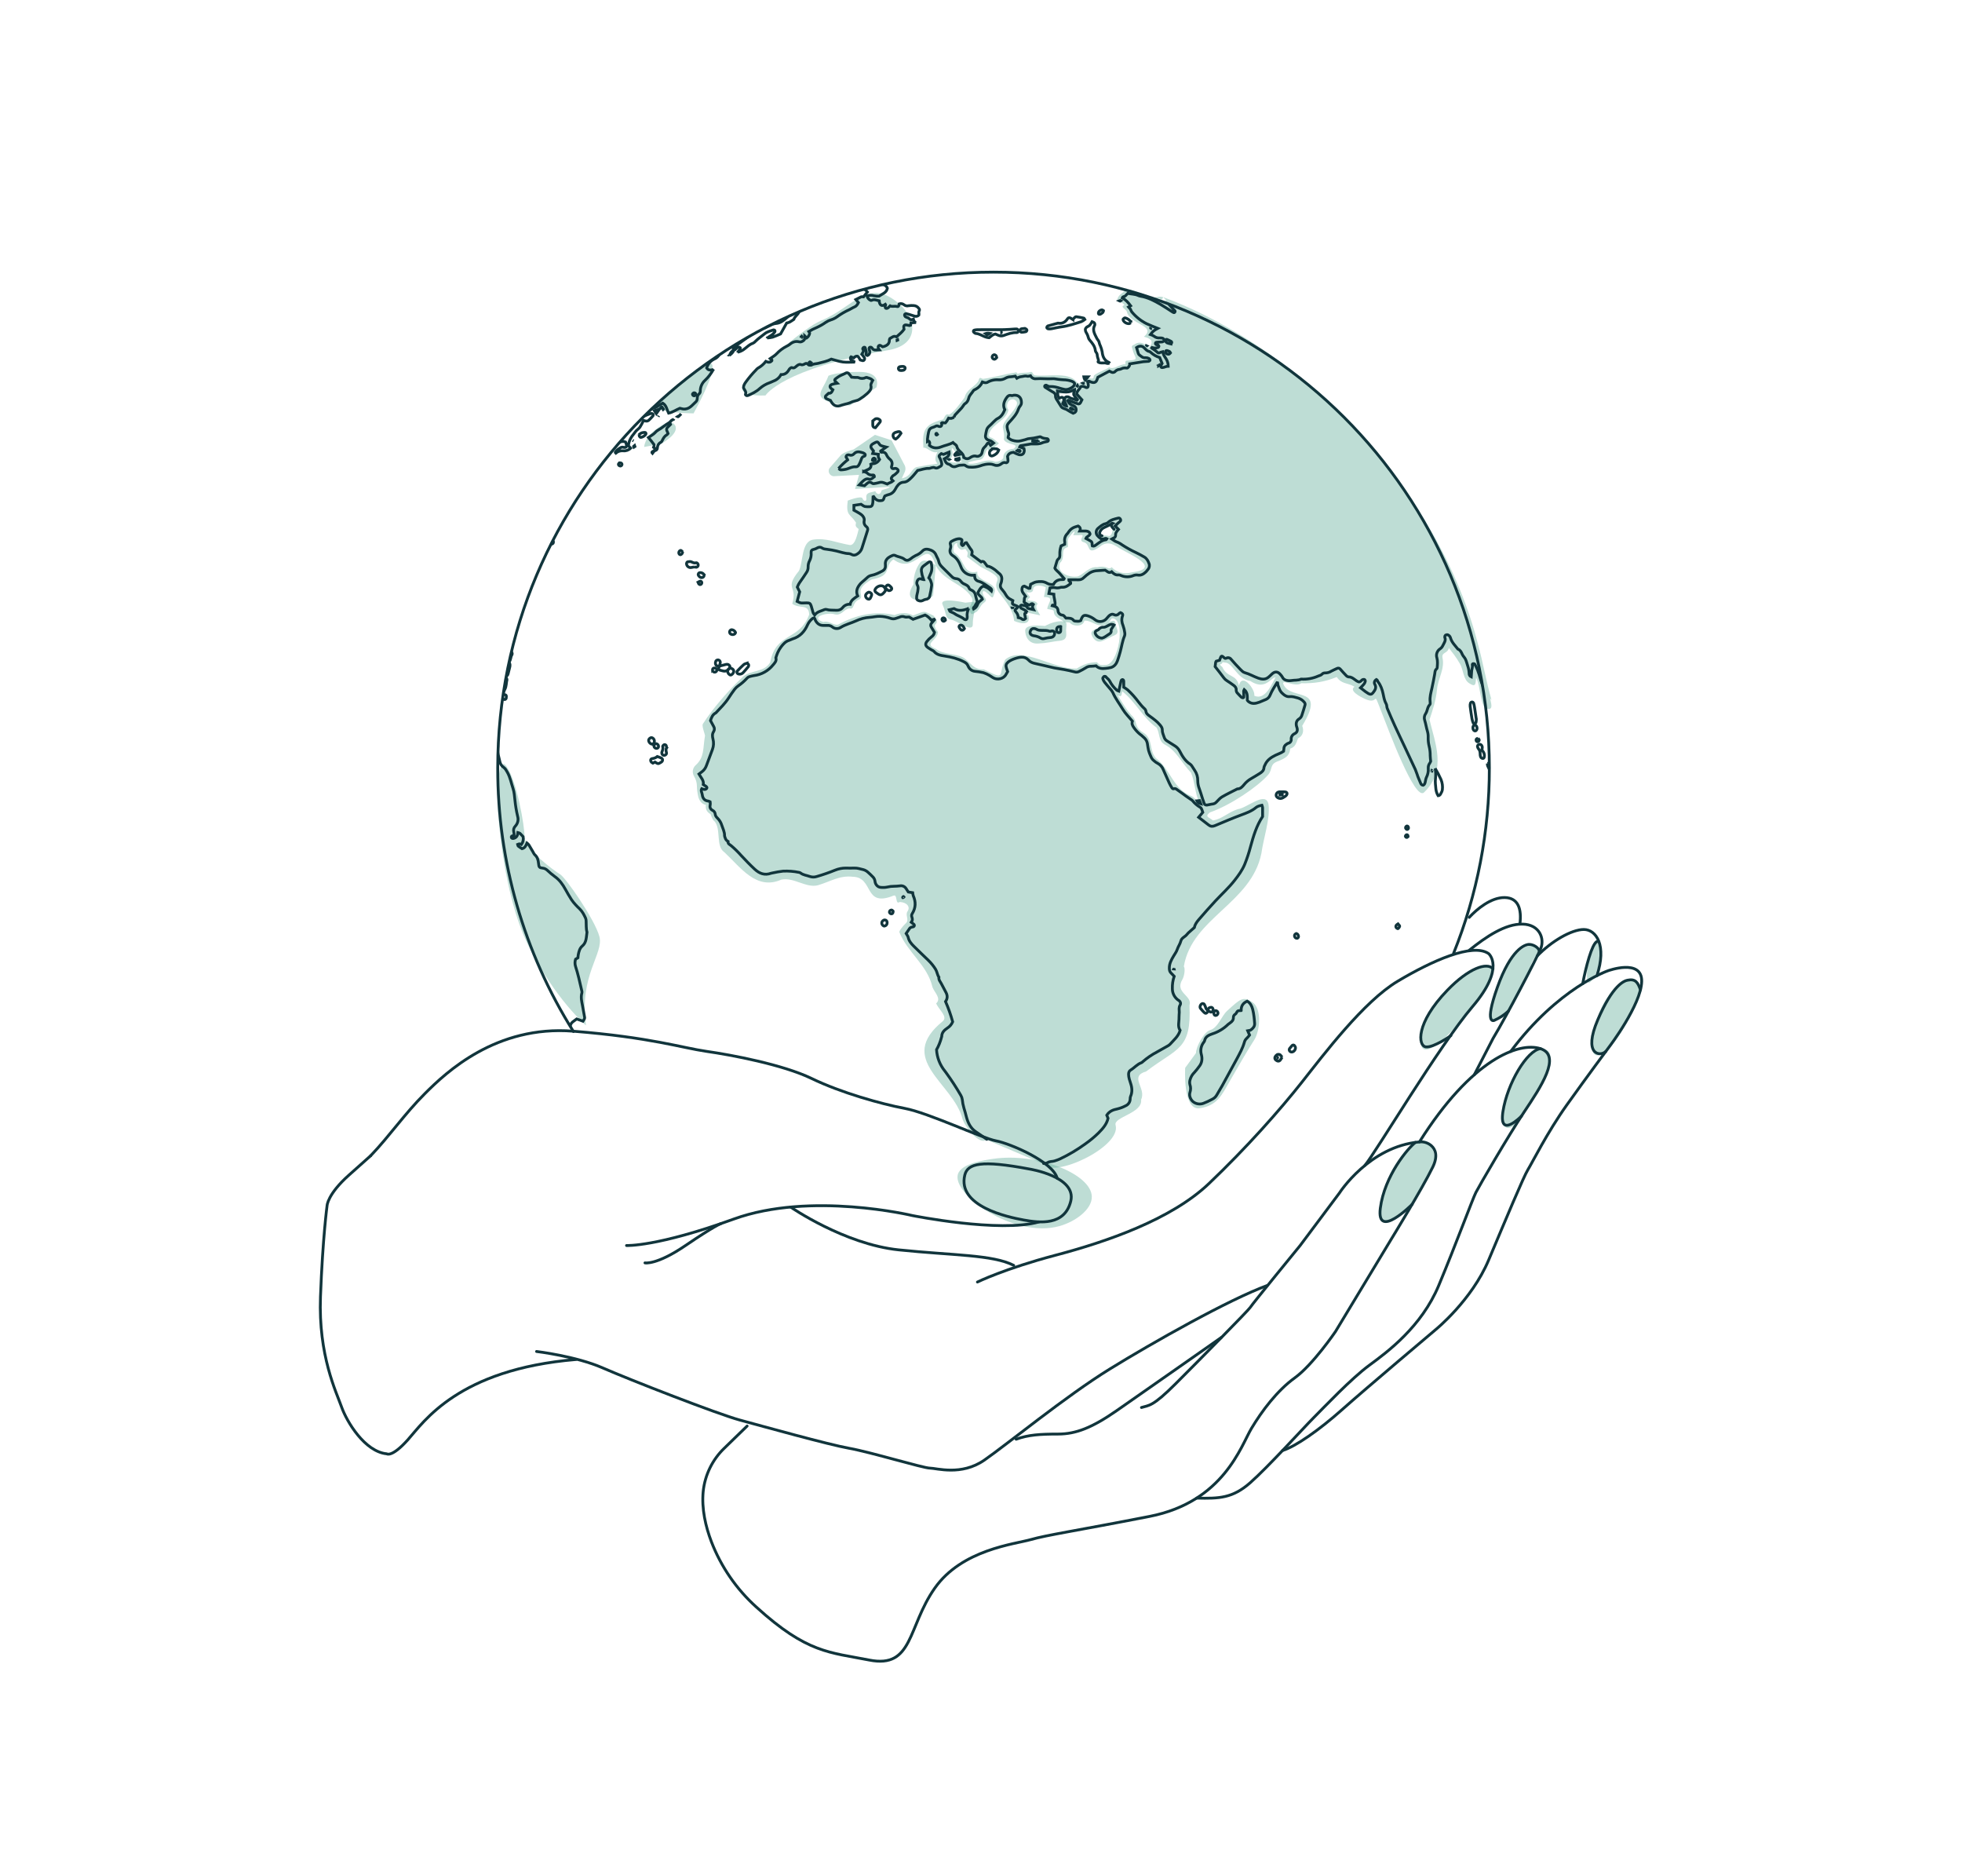 <?xml version="1.0" encoding="UTF-8"?>
<svg id="Calque_1" data-name="Calque 1" xmlns="http://www.w3.org/2000/svg" xmlns:xlink="http://www.w3.org/1999/xlink" viewBox="0 0 2084.69 1993.19">
  <defs>
    <style>
      .cls-1 {
        clip-path: url(#clippath);
      }

      .cls-2, .cls-3 {
        fill: none;
      }

      .cls-2, .cls-4 {
        stroke-width: 0px;
      }

      .cls-3 {
        stroke: #11353c;
        stroke-linecap: round;
        stroke-miterlimit: 2.61;
        stroke-width: 3px;
      }

      .cls-4 {
        fill: #5dab97;
        opacity: .4;
      }
    </style>
    <clipPath id="clippath">
      <circle class="cls-2" cx="1055.67" cy="815.91" r="526.81"/>
    </clipPath>
  </defs>
  <path class="cls-4" d="M1110.41,665.02c-12.9-1.22-21.27-.35-21.1,5.23s3.31,13.95,13.6,13.42,15.17-2.09,20.22-2.62,10.64-.52,9.76-8.72,3.44-12.38-5.34-12.38-17.15,5.06-17.15,5.06Z"/>
  <path class="cls-4" d="M1171.51,666.5c-8.11,1.45-13.02,3.57-11.75,7.5,1.27,3.93,4.94,9.3,11.09,7.08,6.15-2.22,8.8-4.21,11.76-5.49,2.97-1.28,6.36-2.28,4.12-7.94-2.25-5.66-.5-9.4-5.84-7.82-5.35,1.58-9.38,6.67-9.38,6.67Z"/>
  <path class="cls-4" d="M1025.69,640.24s-28.14-6.37-24.15,2.12c3.98,8.49,2.39,14.86,9.02,15.93s23.34,15.09,23.09,4.51c-.25-10.58,6.42-24.13-.77-23.34"/>
  <g>
    <path class="cls-4" d="M622.63,1089.34c-7.53-53.53,19.24-76.12,14.22-94.52-5.02-18.4-35.97-62.73-41.82-66.08-5.86-3.35-37.64-26.77-37.64-39.31s-8.36-60.22-19.24-75.28c-10.87-15.06-9.2,43.87-9.2,43.87,0,0,4.18,89.96,32.62,146.84,28.44,56.88,61.06,84.48,61.06,84.48Z"/>
    <path class="cls-4" d="M813.38,420.1s17.15-28.44,130.43-48.1c33.76-5.86,30.08-33.19,11.61-49.18-33.38-28.91-47.71,3.39-82.84,17.73-18.03,7.36-64.6,48.44-80.04,65.16-15.44,16.72,20.84,14.39,20.84,14.39Z"/>
    <path class="cls-4" d="M1584.82,743.71c-5.54-18.8-9.53-42.1-13.98-57.53-40.07-160.55-181.21-313.17-334.85-370.5-2.42,5.7-3.04-.39-7.92,1.45-4.65.02,2.78-3.15,7.92-1.45,14.26,13.35-29.8-9.55-39.43-8.08-3.04,3.67-8.61,5.13-9.54,11.34,2.74,1.69,5.78,2.42,7.77,5.17-5.24,1.8,1.35,4.12,2.46,6.83,2.73,13.8,32.21,14.69,18.2,26.82,7.79,1.97,11.09,4.86,5.25,11.8-4.12-4.43-9.6-7.91-15.78-3.3-2.74.86-2.64,2.16-1.62,4.45,1.85,9.7,8.44,11.3-4.06,12.25-3.56.07-3.8.57-3.36,4.1-6.08-.73-12.52,6.53-17.52,2.99-1.03,2.24-17.16,6.91-16.21,10.13-.78,5.35-6.87-2.29-11.64,4.1,2.25,4.04-2.86,1.95-5.15,3.44-7.6-13.78-31.53-7.25-45.41-8.98-3.52-.43-1.78-5.18-6.26-3.17-4.48.67-8.39.11-12.5,1.62,0,0-1.26-1.71-1.26-1.71l-2.54.55c-11.02,1.66-22.09,5.12-32.7,6.42-1.77.35-3.77-3.58-5.02,2.15-3.94,6.8-12.68,8.72-14.72,17.65-4.65,6.25-10.46,14.85-16.62,18.41-3.61-1.84-4.43,2.21-6.07,4.79-13.36,3.95-22.21,7.08-21.39,24.2,0,0,.25,6.11.25,6.11,3.34-1.39,9.06,6.61,14.95,4.33-9.07,18.16,15.9,8.82-22.28,16.13-3.89,1.12-5.72,6.59-8.9,8.91-4.82,4.59-15.36,2.98-17.16,8.46-1.96,6.13-6.08,5.01-10.95,7.3-1.19,5.01-4.59,5.27-6.84.91-4.48,1.81-10.59.61-9.35,7.98-.17,4.16-3.43,1.99-4.11-.23-1.07-3.49-15.74,2.28-15.74,2.28-2.16,16.52,2.65,13.81,8.78,23.38-.84,3.76-.21,4.47,2.85,6.84-1.23,4.39-3.42,17.16-9.12,16.99-13.79-2.15-25.52-8.05-39.57-5.7-12.49,2.35-10.18,24.27-14.83,33.19-15.97,19.63-1.04,15.66-7.07,34.85,7.83,5.82,17.54-.37,18.01,11.53-10.39,28.11-35.4,18.53-41.4,50.61-6.09,10.87-20.13,8.15-28.42,14.96-14.54,13.29-32.45,33.85-42.85,50.14-2.16,1.54,1.95,11.43,1.98,12.85-2.39,13.93-.42,22.88-10,31.52-3.27,2.95-3.89,7.8-1.68,11.6,4.46,7.7,2.16,10.38,3.97,19.23.91,5.58,3.3,10.2,8.67,11.26-.89,5.79,2.5,8.52,4.91,9.79,1.12,2.98,2.48,6.66,4.21,7.59,7.23,8.08,1.09,26.61,10.39,32.82,17.21,15.9,33.85,41.04,60.7,29.16,13.18-2.68,26.04,9.12,38.67,6.05,13-3.81,23.21-10.76,37.16-9.07,22.82.47,11.04,32.99,43.21,20.09,4.79-1.92,1.49,10.17,6.7,6.7-6.32,4.21,0,0,0,0,7.58.35,11.5,5.16,8.31,9.88-2.92,4.04,2.28,9.33-1.95,12.84,0,0-5.53,5.26-6.9,9.06,8.73,22.03,29.89,35.01,35.31,58.73,2.09,5.73,9.82,11.98,3.89,17.28,3.11,6.97,12.84,14.18,6.91,19.01-49.72,40.59,11.03,65.28,21,103.28,2.07,7.88,18.26,29.03,25.38,22.38,0,0,60.41,25.7,60.41,25.7,10.32,16.21,83.58-18.05,76.97-41.19-2.44-8.55,28.98-12.52,27.13-26.95,5.88-12.55-13.33-24.48,5.4-30.02,33.34-25.45,48.03-22.61,46.01-70.2,3.47-10.5-16.13-13.23-7.56-27.47,1.96-3.18,3.3-11.54,1.56-13.86,8.52-51.61,71.73-66.86,82.42-120.27,2.15-15.83,9.29-35.88,7.61-51.37-2.34-15.75-23.13,3.54-32.37,4.47-10.13,2.97-16.95,10.67-26.79,12.09-3.68-3.51-9.39-3.64-3.16-8.56-2.91-4.98-4.03,1.4,0,0,21.75-7.56,50.71-27.15,61.77-39.82,5.4-6.18.97-11.61,11.54-14.88,6.25-2.85,11.47-4.95,11.91-13.02,5.85-1.71,6.56-6.41,8.37-10.98,5.12-2.28,6.63-7.86,4.47-13.21,25.68-42.27-9.82-27.07-19.16-42.61-5.45-9.3,10.85,2.41,18.24-2.7,13.89.33,25.18-1.52,37.64-6.6,5.01,7.67,11.25,5.85,18.85,10.32-6.35,4.3,6.48,10.82,10.76,12.81,16.74,7.8,7.59-12.16,17.87,13.92,6.95,17.61,35.43,95.06,45.24,85.57,24.68-23.88,11.35-53.23,5.85-77.35,3.53-10.9,6.76-20.09,7.91-31.79,1-12.03,8.55-22,5.82-34.17-.92-5.97,5.66-4.09,6.73-10.24,3.83,5.08,7.8,9.66,11.66,16.57,3.98,6.28,3.45,17.53,10.6,21.35,6.62,4.17,6.25-.06,6.7-6.3,4.88,7.83,4.59,33.47,12.09,33.04,6.93,1.58,3.41-7.07,2.85-11.22.55.84.96,1.16,1.56,1.96ZM1068.09,700.67c-8.33,16.89,1.7,22.66-22.71,10.42-10.73.34-13.16-5.99-20.17-11.41-7.02-5.5-23.22-4.02-30.48-10.18-14.39-6,1.24-8.41,1.95-18.09-9.51-12.27,4.81-5.29-4.61-17.27-11.76-5.63-8.12-5.31-22-.26-5.72-3.56-13.43-3.03-19.54-.48-20.49-4.77-41.4-.12-59.95,10.15-5.23,1.2-9.76-4.71-15.88-2.75-15.14-5.25,5.12-10.82,12.34-8.13,7.39,1.66,9.53-5.62,15.47-6.35,6.06,1.69,2.46-6.52,10.55-9.5,6.62-4.59-7.65-9.37,13.16-21.28,22.67-3.96,12.09-13,23.02-21.31,23.12,17.68,34.36-22.58,43.72,3.07,6.26,19.19,30.38,22.05,39.39,37.34,3.49,5.06-4.62,10.31-1.95,14.45,1.24,3.72,2.15,4.07,5.44,1.86,4.95-1.98,5.37-7.95,9.6-10.59,1.59-1.15,2.91-2.42,1.77-4.45-5.11-6.57-3.76-11.29,3-4.72,4.67,4.76,4.6,4.91,6.52-1.62,3.64-11.57-20.04-11.33-18.23-22.27-15.71,4.07-13.32-13.72-24.54-20.08-1.72-2.55-1.22-10.27,3.12-10.26-.26,1.87-.03,4.58,3.1,6.47,2.69,2.32,5.54-2.61,6.83,1.68,2.09,1.72.83,4.1.58,6.4,0,0,14.22,10.64,14.22,10.64,32.2,15.72,9.46,12.11,19.37,27.06,7.7,10.03,15.06,17.94,16.37,30.42,7.54,3.41,18.97,5.02,14.73-7.08-.15,3.55-1.75-1-.5-1.73,2.51.61,10.83,2.32,13.47,2.93-1.32-3.16-6.71-8.9-2.72-11.98-2.34-6.55-16.25-.51-7.99-7.32-.72-.96-3.33-4.62-4.01-5.53,3.16,1.2,7.39.58,7.23-2.93.77-5.84,10.79-3.9,13.46-1.92-.64,3.06-1.38,7.02-2.02,10.16,11.8.22,4.61,5.43,3.49,12.59,1.52.77,7.07.63,7,2.65.23,6.95,7.26,7.26,10.97,11.58,1.97-.01,6.37-.22,6.55.98,3.61,3.77,13.81,3.8,14.97-2.67,10.04-.7,18.21,13.48,29.22-2.41,15.48-.7,7.42,50.92-7.51,49.52-5.4.64-6.14-.68-8.36-2.98-8.01.07-14.74,2.44-21.44,6.75-25.07,1.17-57.79-24.66-76.02-9.54ZM1011.97,480.1c-3.13-11.29,5.63,4.63,7.57,6.42-.54,2.19,1.15,3.06,2.91,3.92-5.22.34-9.62,2.62-14.21-.88.95-1.86,4.85-4.46,3.73-9.46ZM1049.64,476.99c.78,5.94,10.17-5.65,11.91-5.8-2.15-1.81-5.04-4.65-7.5-5.97-3.49-.81-3.91-2.25-2.72-5.5,3.91-9.84,18.15-13.32,20.21-24.28-3.5-4.32-.53-11.96,5.37-11.18,13.05,4.57-12.73,21.12-11.3,30.14.87,4.32,1.89,8.01.98,12.4,3.01,6.6,17.78,4.09,10.43,9.94-6.85.35-11.02,4.54-10.94,8.99.31,2.79-6.46,5.37-8.97,4.77-9.57-3.93-17.06,2.77-26.33,2.15-7.86-1.08,8-4.03,10.77-4.3,5.5-1.66,4.42-8.4,8.08-11.37ZM1152.01,576.19c7.26,2.15,1.81,14.42,15.89,5.21,7.76-6.92,13.97-4.13,21.65,1.12,12.05,6.93,45.95,21.45,12.6,25.62-7.13,1.89-15.75.31-20.89-5.61-4.11,3.85-4.31-2.31-15.31.05-8.56-.89-13.74,6.8-20.46,9.72-9.06,1.82-23.37-3.75-19.26-14.28,6.73-5.84-.71-14.75,8.43-16.81.84-3.64-1.35-8.17,1.72-11.02,2.4-3.55,8.32-9.59,3.94-1.67,0,0,6.44,0,6.44,0,9.16-1.35-3.3,5.56,5.24,7.66ZM1181.54,561.91c1.74,1.31-.97,8.9-3.96,7.34-17.46-1.59-5.94-6.71,2.42-11.3-2.45,1.23.82,2.84,1.55,3.96ZM1127.63,620.06c.95.03,2.12.04,2.92-.19-1.79.69-4.43.06-5.97.84.82-.44,1.82-.64,3.06-.64ZM1083.42,479.54c-.88-.11-1.75-.54-2.56-.92l2.56.92ZM1001.4,478.65c1.33-.5,2.76-.92,4.22-1.35-.37.08-3.93,1.87-4.22,1.35ZM1266.61,846.01c-20.6-7.82-22.46-28.35-38.29-40.45-7.79-8.61-2.66-20.73-13.6-27.25-10.45-6.33-5.28-12-12.46-18.46-6.04-6.54-10.03-13.94-14.62-21.25,4.84,2.66,3.78-.82,4.76-4.17,14.07,10.89,22.1,28.43,36.53,38.58,3.69,6.31,1.62,13.91,8.6,17.95,12.53,6.41,18.01,19.67,27.98,29.9,4.23,10.13,4.06,21.8,8.91,32.14-2.94-1.95-4.69-5.28-7.81-6.99ZM1356.28,717.57c-4.88,8.95-11.67,26.84-23.59,21.54,1.53-6.06-12.88-25.48-16.32-10.66-2.36-12.56-12.61-8.36-17.49-19.65-2.82-2.47-3.31-3.32-.55-3.71.52-2.44,1.22-1.33,3.11-1.25,8.52-.04,12.55,17.39,27.06,19.61,21.07,13.67,23.73-14.51,32.01.85l-4.24-6.74ZM1143.27,424.64c-7.39-4.41-18.13-3.67-11.5,6.1-14.86-18.38-4.8-9.89,7.73-14.7.74,2.07-1.45,4.67,3.76,8.6ZM1582.51,739.87c0-.09,0-.18,0-.26.01.11.03.22.04.33-.01-.02-.03-.05-.04-.07ZM880.23,399.2c-4.34,12.37-13.41,19.5-5.16,25.01,8.25,5.51,28.05,6.54,28.05,6.54l28.05-19.17s6.6-16.5-18.15-16.5-32.79,4.12-32.79,4.12ZM907.34,477.29c-12.68,3.72-14.14,6.49-14.14,6.49l-11.97,13.76c-2.35,4.17,1.25,9.19,5.95,8.3l25.57-1.38-4.23,14.99,45.79-2.88,6.95-14.99c1.27-2.75,1.02-5.96-.66-8.48l-13.25-25.36-17.69-5.77-22.34,15.32ZM977.41,598.13c-7.58,10.26-6.73,22.58-6.73,22.58,0,0-10.71,15.07,3.37,16.6,14.08,1.53,17.44-4.9,17.44-4.9l2.84-31.71s-11.72-9.61-16.92-2.57ZM700.72,434.59c9.68,4.32,36.21,4.57,36.21,4.57,0,0,16.94-30.41,19.52-44.09,2.57-13.68-2.86-8.55-12.53-3.88-9.67,4.67-48.95,40.75-48.95,40.75l5.76,2.65ZM697.02,456.12c-12.34,8.68-12.56,18.73-12.56,18.73l18.05-3.43s19.65-10.51,14.85-19.42c-4.8-8.91-20.33,4.11-20.33,4.11ZM1303.76,1073.99c-5.85,5.35-9.75,18.04-17.85,20.25-6.48,1.77-15.15,17.78-15.15,24.5l-11.46,15.66s-2.84,45.87,15.64,42.91c18.48-2.96,23-13.57,31.49-28.35s19.9-34.48,26.18-44.08c6.28-9.61,8.28-33.18-1.7-40.05-9.98-6.87-12.98-3.79-27.15,9.16Z"/>
    <path class="cls-4" d="M1017.92,1247.04c-7.42,21.17,59.15,69.16,107.92,55.46,16.84-4.73,34.61-17.68,34.24-31.35-.65-24.21-58.09-46.82-104.57-40.09-9.58,1.39-33.7,4.88-37.59,15.97Z"/>
    <path class="cls-4" d="M1469.07,1296.9c9.64,8.77,42.34-25.27,54.14-59.21,3.88-11.17-2.22-22.34-9.62-24.67-13.1-4.13-37.6,25.36-44.54,56.62-1.43,6.44-5.03,22.66.02,27.26Z"/>
    <path class="cls-4" d="M1598.95,1196.82c9.64,8.77,28.93-23.55,44.18-55.88,5.05-10.7,6.76-23.56-.64-25.9-13.1-4.13-36.62,23.26-43.56,54.52-1.43,6.44-5.03,22.66.02,27.26Z"/>
    <path class="cls-4" d="M1693.94,1119.85c9.64,8.77,34.35-25.97,45.71-58.12,3.94-11.15,3.03-18.19-4.36-20.52-13.1-4.13-34.43,20.12-41.37,51.38-1.43,6.44-5.03,22.66.02,27.26Z"/>
    <path class="cls-4" d="M1687.58,1043.77c3.24,2.78,13.59-17.71,13.08-33.63-.18-5.5-1.68-11.45-3.96-11.58-4.03-.24-9.85,17.79-10.41,32.84-.12,3.1-.41,10.91,1.29,12.37Z"/>
    <path class="cls-4" d="M1633.47,1006.89c-12.2-11-38.51,17.8-45.47,50.91-2.4,11.43-7.98,25.12-2.62,26.96,9.49,3.26,32.61-29.85,41.68-60.45,1.87-6.3,10.36-13.87,6.42-17.42Z"/>
    <path class="cls-4" d="M1510.86,1112.76c7.23,11.23,37.25-20.88,60.8-52.27,10.89-14.52,18.48-29.03,11.7-32.8-12.01-6.67-52.48,21.65-68.23,54.99-3.24,6.87-8.06,24.2-4.27,30.09Z"/>
    <g class="cls-1">
      <g>
        <path class="cls-3" d="M625.22,489.67l-.22.34.17-.39,1.09-1.09,1.1-1.05c1.47-.09,2.8-.37,3.55-1.91.2-.41.84-.6,1.15-.81,1.54.15,2.34,2.08,4.29,1.13,1.76-4.42,5.12-7.77,8.87-10.95,2.3-1.99,5.12-3.28,8.13-3.72,1.6-.19,3.15-.64,4.61-1.33,2.1-1.08,4.56-1.2,6.75-.34.27.8.53,1.46.71,2.14.81,3.08,0,4.06-3,3.5-1.01-.29-2.09-.16-3,.37-1.83,1.13-3.74,2.16-5,4-.36.49-1.26,1-.21,1.88,2.16-1.91,5.01-2.83,7.88-2.54,2.96.34,5.9-.69,8-2.8l-2.31-2.47c.11-4,1.71-7.2,3.72-10.21,1-1.47,2.31-2.73,3.24-4.24,1.36-2.2,3.77-3.36,5.19-5.36,1.44-2.31,2.72-4.72,3.84-7.2.86.34,1.76.59,2.67.73.87.11,1.75-.08,2.5-.54,1.73-1.55,3.35-3.22,4.84-5,.36-.62.36-1.38,0-2-.52-.45-1.21-.66-1.9-.57-.88.14-1.74.4-2.55.78-3,1.19-6,2.47-9,3.56-.46.17-1.31-.31-1.76-.73-.18-.47-.11-1,.19-1.4,1.52-1.23,3-2.95,4.76-3.35,2.94-.79,5.72-2.06,8.24-3.76.58-.45,1.27-.74,2-.85,2.73,0,4.67-1.61,6.71-3.11,1.2-.77,2.45-1.48,3.73-2.11,4,2.48,4.33,6.93,6.2,10.64,4.45-.87,7.93-3.58,11.92-5.17,1.19.34,2.4.6,3.62.8,2.72.27,5.43-.53,7.57-2.22,2-1.51,3.64-3.44,5.5-5.11,1.12-.91,1.79-2.27,1.84-3.72,0-1.82.36-3.7,1.82-4.91.98-.8,1.5-2.02,1.41-3.28.03-4.3,1.87-8.39,5.06-11.27,3.53-3.35,6.5-7.24,8.81-11.53l.26-.32-.21.37c-2.63.66-5.25,1.31-7.17-1.66,1.26-4.18,4.24-7.63,8.19-9.5,2.37-.93,4.29-2.71,5.4-5,.81-1.39,1.85-2.63,3.09-3.66,1.51-1.52,3.16-2.88,4.7-4.37.52-.49.93-1.07,1.21-1.73.25-.85.43-1.71.56-2.59.2-.91,1.7-1.2,1.27-2.84-2.82,2.39-5.47,4.53-8.76,5.63-.63.35-1.22.75-1.76,1.22-2.09,1.38-4.25,2.63-6.47,3.77-2.26,1.08-4.34,2.52-6.14,4.26-2.13,1.92-4.36,3.72-6.68,5.39-1.23,1.12-2.93,1.55-4.55,1.16-2-.68-3.43.11-4.88,1.3-1.8,1.48-3.84,2.69-5.47,4.32-2.72,2.72-6.18,4.29-9.27,6.42-.9.55-1.97.74-3,.52-1.21-.36-2.52-.02-3.42.87-4.09,3.49-8.23,6.92-12.32,10.41-1.5,1.28-2.89,2.7-4.37,4-4.55,4.05-9.26,7.94-13.67,12.15-14.52,13.87-28.24,28.56-41.08,44-5,6.06-9.95,12.23-14.87,18.39-.47.75-.85,1.55-1.12,2.39l-1.06,1.09-1.14,1.18Z"/>
        <path class="cls-3" d="M621.95,493.97l-.33.29.3-.31.25-.37-.22.39Z"/>
        <path class="cls-3" d="M672.71,468.03l.37.24-.42-.19-.31-.26.36.21Z"/>
        <path class="cls-3" d="M712.6,447.52l1.08-1.07,2.14-1.07.31-.41-.26.46-2.15,1.06-1.07,1.08-1.09,1.09c-2.6,1.54-5.1,3.25-7.48,5.11-2.41,2.1-5.55,3-7.75,5.55-1.88,2.19-4.72,3.56-7.36,5.45,1.22,1.48,2.24,2.68,3.21,3.92.68,1.02,1.43,2.01,2.23,2.94,1.27,1.29.33,2.47,0,3.56l1.42,1-.46,2.68c-.66.17-1.29.41-1.88.74-.55.41-1.48.95-.29,2.08l2.17-2.82c1.84-.23,3.12-1.29,3.16-3.09,0-2.55,1.46-4.88,3.76-6,.81-.47,1.25-1.64,1.72-2.56,1.08-2.08,2.24-4,4.42-5.22.54-.4,1.01-.88,1.4-1.43-.12-.37-.25-.73-.41-1.09-1.75-3.28-1.52-4.47,1.26-6.8.65-.55,1.2-1.2,1.79-1.79l-.94-2.24,1.07-1.13Z"/>
        <path class="cls-3" d="M748.25,372.03l-.22.27.17-.31,1.09-1.09,2.43.42,7.47-3.36q0-3.32,2.85-3.36c.35,0,.8.27,1,.13,2.7-1.83,6.71-1.59,8.18-5.43.61-1.11,1.51-2.01,2.62-2.62.92-.55,1.94-.89,3-1,1.82-.28,2.75.54,2.81,2.3.07,2.21-.29,4.46.46,6.73,3.78-2.44,7.75-4.14,10.21-7.81,1.62-.84,3.56-1.25,4.32-3.24l.27-.34-.23.39c-2.59-.3-4.37-2.13-6.72-3.24.36-1.08.65-2.18.86-3.29.06-.4-.37-.93-.71-1.27-.31-.11-.65-.07-.92.12-.35.36-.79.9-.73,1.3.18,1.22.48,2.42.87,3.59.15.47.48,1.13.85,1.24,2.67.75,2.3,2.81,2.2,4.79-2.26.28-4.29,1.77-6.73,1.22-1.64-.36-1.83-1.41-1.66-2.8-1-.28-1.97-.69-2.87-1.21-.73-.73-1.37-1.55-1.9-2.44-7.75,5-15.25,9.83-22.65,14.76-1.83,1.38-3.57,2.88-5.2,4.49l-1.12,1.06Z"/>
        <path class="cls-3" d="M699.64,442.13l.27-.39-.21.44-.26.4.2-.45Z"/>
        <path class="cls-3" d="M722.31,441.03l1.09-1.07.28-.29-.25.32-1.07,1.09c-.36.36-.72.73-1.09,1.09-.31,0-.63,0-.94.1-.15.05-.29.13-.42.22.23.11.52.35.66.29s.44-.43.65-.66l1.09-1.09Z"/>
        <path class="cls-3" d="M705.08,435.65l.34.29-.39-.23c0-.88-.14-1.73-1.06-2.17-.59-1.77-.63-1.79-1.65-.82-.19.25-.35.53-.47.82l-1.08,1.1-5.52,1.57,2.11,3.23,3.36-4.85,1.09-1.09h2.19l1.08,2.15Z"/>
        <path class="cls-3" d="M1144.27,410.83c.24-.2.57-.37.7-.64s-.17-.45-.28-.69c-.1.13-.18.27-.25.42-.06.32-.08.64-.12,1l-.3.41c.09-.18.17-.3.25-.5Z"/>
        <path class="cls-3" d="M1108.84,1236.03c1.48.1,2.97-.22,4.27-.94,2.26-1.44,4.88-1,7.28-1.74,2.05-.61,4.05-1.35,6-2.22,9.4-4.47,18.37-9.81,26.79-15.93,5-3.49,9.7-7.38,14.06-11.64,4.41-4.48,8.67-9.14,10.08-15.54l-1.34-3.29c2.7-4.26,6.82-5.79,11-6.6,3.13-.74,6.16-1.87,9-3.37,2.89-1.24,4.79-4.06,4.85-7.2-.04-.87.08-1.75.35-2.58,2.11-4.71,1.73-9.34.14-14.11-1-3-2.1-6.09-2.18-9.39,0-2,.51-3.67,2.15-4.66,4-2.39,7-6.25,11.5-7.85.64-.33,1.21-.77,1.7-1.3,4.49-3.88,9.41-7.23,14.66-10,3-1.63,6-3.28,8.91-5,1.86-1.09,4-2,5.37-3.55,3.86-4.4,8.68-8.15,10.48-14.51-2.84-4.15-1-9-1.17-13.77-.06-1.78.23-3.57.26-5.36,0-2.62-.71-5.17.91-7.79,1-1.72.31-3.88-1.76-5.07-.31-.17-.61-.37-.89-.6-3.55-2.84-5.61-7.14-5.6-11.69-.15-4.46.5-8.91,1.94-13.13-1.18-1.26-2.1-2.37-3.16-3.32-1.61-1.46-2-3.25-2-5.33-.08-4.93,2.22-9,4.6-13,1.39-2.3,3-4.49,3.85-7.05,1-3.06,3-5.65,3.81-8.87.81-3.42,4.58-4.39,6.5-7,.43-.58.91-1.12,1.44-1.61,2-1.79,4-3.55,6.34-5.6.61-3,2.49-5.87,4.74-8.45,5.77-6.64,11.55-13.28,17.55-19.71,6.87-7.35,14.35-14.11,20.57-22.07,4.11-5.24,8-10.62,10.62-16.8,2.48-6.13,4.56-12.41,6.22-18.81,3.08-11.28,6.42-22.44,12.85-32.13v-9.39c-.13-.89-.36-1.76-.69-2.59-2.45.49-4.59,1-6.25,2.35-4.62,3.91-10.13,5.86-15.71,7.94-9.41,3.5-18.64,7.47-27.91,11.34-2.37,1-4.5,1.1-6.56-.57-.14-.12-.32-.18-.46-.29l-10.37-8,4.37-5.21c-.86-2.09-.92-4.37-2.78-5.41-3.09-1.83-5.83-4.2-8.08-7-.64-.62-1.36-1.15-2.14-1.59-1.62-1.13-3.27-2.2-4.87-3.35-2.77-2-5.45-4.11-8.31-6-1.39-.9-2.64-2.59-4.82-1.65-.38.17-1.41-.48-1.74-1-1.06-1.66-2.01-3.39-2.84-5.17-2.17-4.73-4.25-9.51-6.37-14.26-1.11-2.89-3.25-5.27-6-6.69-1.28-.66-2.47-1.49-3.54-2.46-1.17-.84-2.15-1.91-2.89-3.15-1.64-3.56-3.29-7.15-3.79-11.14-.94-7.41-1.51-8.39-7.13-13.13-.41-.34-.89-.6-1.31-.94-2.5-2.04-4.7-4.43-6.54-7.09-.87-1.14-1.53-2.43-1.94-3.81-.09-1.05,0-2.11.3-3.12-3.59-4.34-7.44-8-10.08-12.43-3.59-6-7.91-11.54-10.72-18-.87-1.57-1.95-3.02-3.2-4.3-1.82-2.22-3.78-4.33-5.52-6.61-.87-1.13-1.52-2.42-1.91-3.8-.16-.6.52-1.66,1.12-2.16.6-.33,1.33-.33,1.93,0,1.29,1.7,3.23,2.71,4.3,4.72,1.87,3.69,4.43,6.99,7.53,9.73.68.41,1.4.74,2.15,1,.71-3.35,1.32-6.29,2-9.21.16-.87.43-1.72.81-2.52.32-.39.81-.6,1.31-.56.46.17.83.54,1,1,.14.7.18,1.42.12,2.13v5c1.5.88,2.94,1.86,4.31,2.94,2.11,1.94,4.09,4,6,6.13,4,4.33,7.08,9.5,11.51,13.51.84.67,1.44,1.6,1.7,2.65.29,2.92,2.3,4.19,4.39,5.71,3.76,2.73,7.55,5.46,10.57,9.08,1.3,1.56,2.58,3.29,2.49,5.25-.13,2.87,1.18,5.18,1.94,7.73.49,1.73,1.63,3.21,3.18,4.12l8.19,5.16c2.3,1.4,4.14,3.43,5.33,5.85,2.67,5.31,5.84,10.31,11,13.64.71.52,1.32,1.18,1.79,1.93,1,1.48,1.91,3,2.92,4.53,2.28,3.27,3.44,7.18,3.33,11.16.02,2.86.57,5.69,1.63,8.35.64,1.86,1.25,3.73,1.86,5.6,1,3.23,2,6.48,3.15,9.69.59,1.7,1.5,2.36,3.25,2.15,2-.23,3.84-.92,5.79-1.08,1.61-.16,3.1-.92,4.18-2.13,1.91-1.91,3.67-4.13,5.94-5.45,5.25-3.06,10.77-5.66,16.19-8.45,3.47,0,5.44-2.42,7.4-4.78,2.05-2.51,4.55-4.62,7.37-6.21,3-1.66,5.85-3.52,8.77-5.28,2.53-1.52,4.72-3.24,4.84-6.59.19-.88.53-1.73,1-2.5,2.12-5.17,6.38-8.09,11.13-10.41,2.89-1.41,6-2.34,8.73-4.28.17-.89.27-1.79.3-2.7-.04-1.84.9-3.56,2.46-4.52.69-.58,1.47-1.04,2.31-1.35,1.87-.33,3.17-2.04,3-3.93-.27-2.59,1.16-5.06,3.54-6.11,3-1.45,3.48-3.86,2.47-6.79-.19-.5-.34-1.02-.47-1.54-.66-3.13.16-5.86,2.91-7.46,1.51-.98,2.58-2.5,3-4.25,1.18-3.37,2.13-6.83,3.17-10.25.35-1.04.12-2.18-.6-3-1.79-2.29-4.27-3.94-7.07-4.71-2.76-.74-5.51-1.69-8.46-1.41-2.95.28-5.23-1-7.28-2.9-1.97-1.59-3.42-3.75-4.14-6.18-.26-1-.87-2-1.15-3-.24-1.19-.42-2.39-.53-3.6-2.92,5-5.92,9.27-7.85,14.13-.79,2.04-2.37,3.68-4.38,4.56-2.29,1-4.6,2-7,2.91-4.18,1.54-8.33,2.32-12.07-1.1-.13-.12-.22-.28-.73-.94-.13-3.56.68-8-3.26-11.36-.29.51-.51,1.06-.64,1.63,0,1.79.06,3.59.19,5.37.06.78,0,1.6-.75,1.73-.69.05-1.36-.18-1.88-.64-1.31-1.21-2.48-2.59-3.73-3.88-1.13-.94-1.77-2.33-1.75-3.8.21-2.31-1.15-3.75-2.74-4.94-2.29-1.73-4.69-3.32-7.1-4.88-1.22-.73-2.29-1.69-3.15-2.83-3.06-4.17-6.32-8.21-9.4-12.16.2-1.63.37-3.2.6-4.75.05-.32.36-.6.59-1l3.5-1c.23-.6.42-1.09.59-1.58,1.16-3.49,1.77-3.61,4.54-.89.28.21.59.39.91.52.34,0,.68-.06,1-.17,1.77-1.08,4.07-.6,5.25,1.1,3.16,3.65,6.42,7.21,9.79,10.67,1.34,1.39,2.89,3,4.63,3.5,5.07,1.37,9.53,4.09,14.41,5.84,3.88,1.4,7.67,1.77,11.08-1.17,1.21-1,2.37-2.16,3.53-3.28,3-2.85,6.15-2.72,8.79.4.88.9,1.64,1.91,2.28,3,1.29,2.59,3.49,3.48,6.12,3.7,1.06.12,2.13.1,3.19-.07,3.52-.66,7.22,0,10.59-1.55,6.28.4,12.56-.74,18.31-3.31,1.3-.55,2.72-.73,3.76-1.83.84-.97,2.09-1.5,3.37-1.43,2.34.06,4.65-.6,6.62-1.87,1.88-1,3.87-1.86,5.81-2.78,1.69-.79,2.63-.6,3.81.71,2,2.27,4,4.57,6.16,6.73.7.81,1.67,1.33,2.73,1.47,2.82-.1,4.68,1.57,6.72,3,1.08.92,2.29,1.65,3.6,2.19,1.83.54,2.81-1.23,4.07-2.17.15-.1.31-.26.46-.26.68,0,1.53-.27,2,.05.53.46.8,1.15.73,1.85-.22,1.03-.66,2-1.31,2.84-1.09,1.39-2.4,2.61-3.76,4.05,1.87,1.46,3.54,2.8,5.26,4.08,1.01.75,2.06,1.44,3.15,2.07,1.86,1.09,3.53.87,4.78-.77,2.08-2.7,4.16-5.31,2-9.16-1-1.69-.29-3.81,1.65-5,.5.33.89.45,1,.71.27.46.3,1.08.62,1.48,3.08,3.86,4.62,8.45,5.59,13.11.78,3.68,1.33,7.3,3.28,10.64.76,1.32.47,3.21,1.08,4.67,2.55,6.11,5.18,12.2,7.93,18.22,3.42,7.5,7,14.92,10.5,22.38,3,6.48,6.12,13,9.11,19.45,1.65,3.18,3.04,6.49,4.16,9.9.92,3.33,2.55,6.31,3.75,9.49.35,1.27,1.46,2.18,2.77,2.27,1.42-.72,1.82-2.06,2.14-3.48.41-1.75.57-3.65,1.39-5.18,1.45-2.9,2.08-6.15,1.82-9.38-.15-1.99.44-3.97,1.67-5.54.37-.56.68-1.15.92-1.78-.19-2.12-.49-4.08-.51-6,.05-3.41-.34-6.82-1.16-10.13-.76-3.15-1.1-6.38-1-9.62.06-2.15-.22-4.3-.82-6.36-1.15-3.76-1.68-7.72-2.85-11.47-.85-2.41-.48-5.08,1-7.16,2-3,1.7-6.9,4.42-9.58.58-.57.43-2.08.32-3.13-.56-4.93.86-9.64,1.9-14.31,1.14-5.07,2.08-10.17,3-15.27.35-1.94.13-3.9,2-5.24.38-.38.6-.9.62-1.44.27-3.4.62-6.79-.3-10.17-1.23-3.67.2-7.71,3.47-9.78,1.17-.81,2.1-1.92,2.71-3.21.73-1.43,1.54-2.83,2.17-4.3.34-.82.51-1.7.49-2.58,0-.88-.52-1.75-.51-2.62,0-.7.32-1.35.85-1.8.75-.41,1.64-.52,2.47-.29,1.5.68,2.58,2.03,2.92,3.64,1.39,4.6,4.88,7.82,7.69,11.48,2.58,1,3.63,3.15,4.65,5.55.83,1.93,2.63,3.45,3.51,5.37,1.1,2.43,1.65,5.11,2.54,7.64.77,2.4,1.2,4.89,1.28,7.4-.07,1.54.81,2.96,2.22,3.58.17-2.35.28-4.43.47-6.5s1.27-4.12.61-6.35c-.09-.31.51-1.15.84-1.18.62-.06,1.62.12,1.84.53,1.16,2.02,2.16,4.12,3,6.29,1.2,3.18,2.24,6.42,3.11,9.71,1.29,5,4,9.6,4.44,14.88.15,1.52,1,3,1.54,4.46.13,1.5-.33,3.15,1.07,4.33-.13.69-.24,1.37-.39,2s-.06,1.38,1.11,1.37c0-1.2.38-2.42-.78-3.37-.2-1.49.26-3.13-1.07-4.34-.09-3.4.08-6.8-1-10.15-.45-1.46-.12-3.19,0-4.78,0-.34.73-.63,1.27-1.06.89,1.58,1.93,3.06,3.11,4.44,2.7,2.43,4.34,5.82,4.57,9.45,0,.49.65.95,1.55,2.16-.57-4.66-.89-8.37-1.49-12-.78-4.77-2.1-9.46-2.59-14.25-.51-5-2.14-9.78-2.92-14.73-.83-5.29-2.6-10.42-3.54-15.7-1.13-6.3-4-11.88-6.81-17.44-1.25-2.37-2.22-4.89-2.88-7.49-1.83-7.48-3.76-15-5-22.53-1-5.74-3.16-11-5.09-16.35-2.54-7.06-5.56-14-8.51-20.87-7.3-17.17-15.58-33.9-24.81-50.12-6.33-11.05-12.61-22.14-20-32.57-5.7-8-10.82-16.53-16.82-24.34-8-10.37-15.06-21.47-24.53-30.64-.25-.24-.41-.59-.64-.86-4.65-5.24-9.09-10.68-14-15.67-11.57-11.8-23-23.73-35.47-34.65-7.29-6.38-14.69-12.63-22.19-18.75-14.4-11.59-29.43-22.39-45-32.35-5.71-3.72-11.6-7.18-17.43-10.72-12.59-7.65-25.57-14.59-38.85-20.94-13.77-6.71-27.88-12.71-42.27-17.96l-1.71,2.46c-1.82-.54-3.34-1.11-4.91-1.42s-2.85-1.47-4.52-1c0,1.21.8,1.29,1.45,1.53,1.54.44,3.02,1.03,4.44,1.77,3.79,2.38,3.8,3.62.36,6.81-.13,1.36-.26,2.74-.34,3.65,2.23,2.39,4.2,4.45,6.09,6.59.18.21-.12,1-.36,1.37-.23.27-.59.39-.94.33-.67-.26-1.3-.6-1.89-1-4.1-2.59-8.09-5.36-12.29-7.78-6.68-3.85-13.48-7.47-21.26-8.69-.88-.15-1.75-.42-2.56-.8-3.51-1.54-7.33-1.38-10.93-2.22-1,1-1.8,2-2.71,2.81-.91.81-2.58.33-3.17,2.08,3.71,1.81,6.29,4.89,8.9,8.3l-2.15,1.27c.7.73,1.34,1.5,1.93,2.32.56.9.73,2.09,1.4,2.87,4.33,5.27,9.72,9.57,15.82,12.62,3.78,1.81,7.75,3.24,11.84,4.92-4.15,2.2-5.26,3.13-7.76,6.53,1.36.45,2.65,1.08,3.85,1.85,1.68,1.38,3.84,2.03,6,1.78.72-.04,1.44,0,2.15.1,1.54.19,2.61,1.21,2.5,2.32-.25,1.08-1.2,1.85-2.31,1.86-.71.09-1.43.07-2.15.11-1.25.07-2.52.06-3.76.25-.68.11-1.15.75-1.04,1.43,0,.06.02.11.04.17.17.46.54.83,1,1,.47.16,1.18-.18,1.55.06.55.38.96.93,1.15,1.57-.02.52-.31.99-.76,1.24-1.16.42-2.39.64-3.62.66-1.36-.17-2.7-.46-4-.87.62.88,1.44,1.58,2.4,2.06,1.2.75,2.34,1.6,3.41,2.52,2,1.85,2,1.88,4.59.7.65-.23,1.32-.41,2-.56.32,1.29.72,2.56,1.22,3.79.63,1.29,1.54,2.43,2.29,3.65,1.52,2.4,2.33,5.17,2.36,8-2.33,0-4.13,1.36-6.33,1.45-.83.1-1.58-.49-1.68-1.32-.03-.28.01-.56.13-.81.4-.78.85-1.54,1.34-2.27-.87-2.13-1.67-4.11-2.54-6.27-3.58-1.1-6.86-3-9.59-5.56-.36-.4-.82-.7-1.34-.86-2.54-.37-3.92-2.27-5.57-3.91-2.3-2.31-5-2.31-8.08-.26.6,2.05,1.15,4.11,1.82,6.13.22.68.62,1.28,1.17,1.74,2,1.45,3.66,3.35,6.57,2.89,1.26-.03,2.51.26,3.63.85.61.31,1.03.89,1.13,1.57-.15.66-.63,1.2-1.26,1.43-2,.27-4,.12-5.89.4-4.78.69-9.53,1.52-14.43,2.31.02.63-.07,1.27-.27,1.87-.46.97-1.14,1.8-2,2.44-.6.37-1.65,0-2.5,0-.86,0-1.71.09-2.55.28-1.19.34-2.29,1.11-3.48,1.26-1.62.09-3.16.77-4.32,1.9-.81,1.02-2.09,1.53-3.37,1.36-1.09-.34-2.14-.81-3.13-1.39l-12.19,6.49c-.22.59-.36.92-.46,1.26-1.16,4.16-3.1,5.18-7,3.77-1.09-.39-2.15-1.46-3.51-.39.2.69.46,1.34.59,2,.12.71.18,1.43.17,2.15,0,1.79-1.24,2.75-2.81,1.92-1.57-.83-3.17-1.65-5.39-.55-.65,2.66-4,4.14-4.17,7.64l5.62,6.18c-2.34,5-2.41,5-6.76,3.45-2.2-.79-4.36-1.67-6.54-2.5-.62-.24-1.22-.88-1.92-.15q1.54,3.61,4.33,4.71c.66.26,1.33.52,2,.84,1.53.63,2.59,2.06,2.74,3.71.16,2.07-.7,3.45-3.13,4.25-2.15-1.03-4.23-2.2-6.23-3.5-2-1.49-5-1.34-6.54-3.54s-2.58-4.33-4-6.4c-1.14-1.65-2.22-3.22-2.09-5.38.09-1.61-1-2.63-2.2-3.48-.43-.31-1-.48-1.42-.77-2.43-1.48-4.87-2.95-7.27-4.5-.58-.34-.77-1.08-.43-1.66.04-.07.09-.14.15-.2.36-.35.87-.51,1.36-.42,1.3.54,2.37,1.59,4,1.47,3.83-.26,7.45.76,11.06,1.92,1.36.44,2.78.71,4.18,1.05,2.63.64,5-.27,7.22-1.49,1.86-1,3.66-2.34,3.74-4.91-.3-.43-.66-.83-1.06-1.17-.75-.49-1.55-.89-2.39-1.2-2.73-.9-5.58-1.37-8.46-1.4-1.78-.07-3.57-.29-5.35-.47-2.13-.22-4.28-.8-6.38-.65-5.74.41-11.46-.44-17.18,0-2.52.38-4.99-.92-6.12-3.2-1.29.24-2.46.83-3.35.55-2-.65-3.77,0-5.7.34-1.93.15-3.8.76-5.45,1.79-.68-.9-1.2-1.6-1.67-2.24-1.57.34-3.17.57-4.78.69-1.97-.02-3.91.5-5.6,1.51-2.19,1.28-4.7,1.87-7.23,1.71-4.29-.38-8.59.6-12.29,2.81-.82.31-1.72.38-2.58.19-.83-.14-1.64-.35-2.43-.64-1.42,3.23-3.89,5.89-7,7.56-.94.52-2.17.94-2.66,1.77-1.53,2.6-4.08,4.56-4.83,7.65-.61,2.51-1.65,4.71-4.07,6.06-.68.56-1.25,1.23-1.68,2-.64.84-1.16,1.79-1.87,2.56-2.3,2.5-4.71,4.89-7,7.43-.46.75-.8,1.57-1,2.43v-.05c-.95.52-1.95.93-3,1.21-.96.04-1.91-.06-2.84-.29-.66,1.15-1.12,2.11-1.71,3s-1.31,1.61-1.76,2.16c-1.62.23-2.79-1-4,.07.14.48.23.97.27,1.47,0,1.61-.87,2.45-2.25,2.27-.53-.06-1.05-.2-1.54-.43-.97-.47-2.11-.39-3,.22-1.12.55-2.29,1-3.49,1.32-1.39.42-2.54,1.43-3.15,2.75-.82,1.71-2,9.46-1.89,12.11.45-.22,1.13-.75,1.35-.61.55.36.95.92,1.1,1.56.03,1.04-.04,2.09-.21,3.12,3.79,3.23,8.32,3.18,12.24,1.59,4.14-1.67,8.59-2.3,12.69-4.62,1.3,1.59,3.65,2.08,4.1,4.17.55,2.51,2.27,4.15,3.92,5.68,1.91,1.77,3.44,3.55,3.48,6.07,2.43,1.46,4.43,1.74,6.74.12,2-1.43,4.38-2.36,7.08-1.42.88.12,1.76-.04,2.55-.44,1.71-.68,2.92-2.24,3.16-4.07.39-1.78.72-3.55,2.13-4.84,1.34-1.18,2.46-2.59,3.3-4.16.5-1,1.58-.77,2.55.41.31.37.55.79,1,1.42l3.2-2.47c-.89-.78-1.84-1.49-2.83-2.13-.98-.44-1.98-.83-3-1.16-1.96-.68-3.13-2.67-2.78-4.71.08-.89.23-1.77.45-2.63.45-1.73.62-3.65,1.53-5.11,1-1.61,2.68-2.79,4.06-4.16.89-.89,1.72-1.85,2.66-2.69,1.33-1.2,2.57-2.65,4.14-3.41,4.06-2,6-5.41,7.66-9.39-2.24-4.39-1-8.38,1.5-12.15,1.32-2,2.83-3.81,5.75-2.83.59.2,1.38-.3,2.09-.39,5-.57,8.26,2.33,8.33,7.37.11,1.45-.35,2.89-1.28,4-.82.96-1.46,2.06-1.87,3.25-1.92,5.82-6.11,10-10.07,14.39-1.32,1.44-2.21,2.88-2,4.75.18,1.77.58,3.52,1.19,5.19.65,1.29.73,2.79.2,4.13-.2.63-.31,1.28-.33,1.94,2.68,2.82,6.19,3.48,9.47,3.76,2.74.24,5.61-.88,8.4-1.49,1.4-.3,2.73-1.09,4.12-1.16,3.57-.28,7.12-.87,10.59-1.75.68-.15,1.62-.42,2.08-.1,2.18,1.51,4.64,1.66,7.13,1.92.43.05.94,1,1.08,1.57-.02.53-.32,1-.78,1.26-1.89.55-4,.66-5.72,1.47-3.09,1.43-6.27,1.31-9.5,1.26-.9-.07-1.79-.07-2.69,0-3.7.58-7.39,1.22-11.06,1.91-.29.05-.46.75-.73,1.24l4.49,1.61c.14.62.24,1.25.29,1.88,0,3.81-2.16,5.56-5.82,4.7-.86-.24-1.7-.56-2.51-.95-1.14-.52-2.25-1.09-3.19-1.55-3.15.33-5.33,1.59-6.24,4.4.19,1.55.45,3,.5,4.39.05,1.39-1.18,2.69-2.37,2.29-2.06-.68-3.43.16-4.9,1.29-2.17,1.73-5.12,2.12-7.66,1-3-1.2-6-1-9-.52-2.11.4-4.19.99-6.19,1.77-3.1.96-6.34,1.37-9.58,1.2-1.81.16-3.61-.34-5.09-1.4-.77-.7-1.81-1.01-2.84-.85-2.15.13-4.3.05-6.33,1-2.69,1.24-5.19,1.19-7.4-1.12-.57-.43-1.23-.72-1.93-.85-2.86-.8-3.42-3.21-4.43-5.61,2.86-1.67,5.73-3.08,5.17-7.2l-6,2.47-2.34-.83c-2.69,2.26-2.89,2.49-1.53,4.73,1.03,1.88,1.71,3.94,2,6.07.12.87-.19,1.74-.84,2.34-2.11,1.11-4,3.2-6.9,1.72-.8-.41-2.06,0-3.08.14-.87.14-1.73.72-2.57.68-4.42-.19-8.43,1.52-12.24,2.21-2.37,2.77-4.31,5.36-6.58,7.6-2.27,2.24-4.69,4.74-8.11,4.86-3.79.14-5.78,2.47-7.69,5.13-.4.6-.75,1.23-1.05,1.89-1.66,3.17-4,5.46-7.65,6.24-1.3.37-2.56.85-3.78,1.43-.22.39-.41.8-.58,1.22-.89,3.24-1.38,3.62-4.18,3.74-2.19.2-4.33-.72-5.7-2.44-.54-.67-1-1.37-2-2.71-.07,2.59-.08,4.36-.19,6.12-.06,1.07-.22,2.13-.5,3.17-.25,1.29-1.38,2.23-2.7,2.22-1.79.16-3.59.09-5.36-.21-1.47-.39-2.74-1.58-4-2.34l-7.63,1.15v5.16c2.83,1.65,5.64,2.91,8,4.76,1.91,1.52,3.39,3.87,2.93,6.47-.56,2.33.35,4.76,2.29,6.16,1.37.96,1.88,2.76,1.21,4.3-2,6.31-4,12.62-6,18.94-.85,2.39-2.48,4.42-4.63,5.76-1.91,1.34-3.86,1.81-6.07.71-.92-.55-1.94-.89-3-1-4.57-.07-8.77-1.74-13.12-2.74-3.3-.77-6.64-1.38-10-1.81-2-.24-3.85-.28-5.59-1.53-1.58-1.12-3.38-.82-5.09.14-1.06.64-2.22,1.11-3.43,1.38-2.15.38-3.14,1.37-2.95,3.68.26,2.87-.29,5.76-1.58,8.33-1.13,2.07-1.69,4.4-1.61,6.75.08,2.17-.58,4.31-1.87,6.06-2.07,3.15-4.16,6.29-6.35,9.35-1.38,1.83-2.47,3.85-3.26,6,.87,1.73,1.66,3.33,2.51,5-.92,3.43-1.82,6.83-2.7,10.14,3.5,1.71,3.5,1.73,5.88,1.72,1.43,0,2.87-.14,4.31-.12,3.09,0,3.81.47,4.75,3.3.8,2.38,1.31,4.86,2.07,7.25.43.84.97,1.62,1.6,2.32,2.81-3.73,7-4.16,10.52-5.76.66-.27,1.4-.32,2.09-.12,3.16,1,6.42.59,9.63.84,3,.23,5.55-.4,7.61-2.95,1.9-2.35,4.83-3.63,7.85-3.4.86-4.46,4.59-6.5,8-8.82-2.4-5.45-.13-9.56,3.21-13.36.49-.52,1.02-1.01,1.58-1.46,1.76-1.54,3.57-3,5.25-4.62,1.25-1.28,2.87-2.13,4.63-2.46,4.08-.77,7.79-2.62,11.46-4.55,2.8-1.47,3.62-3.68,3.32-6.64-.18-1.22-.09-2.47.26-3.65,1.29-3.51,4.38-5.08,7.57-6.39.86-.3,1.79-.26,2.62.11,3.17,1.64,6.94,1.68,9.85,4.07,1.83,1.5,4,1.34,6-.15,1.79-1.49,3.74-2.78,5.82-3.85,2.69-1.02,5.11-2.62,7.11-4.68,1.92-2.15,4.41-2.44,6.94-1.78,3.37.9,6.32,2.5,7.7,6.09.83,2.17,2.37,4.18,2.77,6.4.49,2.73,2,4.54,3.78,6.32,3.3,3.31,6.65,6.56,10,9.85,1.18,1.37,2.87,2.21,4.68,2.33,2,.09,3.84,1.1,5,2.73.72,1.03,1.66,1.9,2.75,2.53,2.55,1.23,5.3,2,6.29,5.22.25.81,1.61,1.39,2.57,1.85,2.72,1.3,3.86,3.5,4.29,6.38.42,1.96.97,3.88,1.64,5.77-.41.79-.89,1.75-1.4,2.69-.43.78-.94,1.53-1.34,2.33s-1.92,1.13-1.14,2.79c1.95-1,3.44-2.7,4.18-4.76.61-1.7,1.76-3.16,3.28-4.15.68-.51,1.29-1.11,1.86-1.6-.77-3.08-4.29-3.74-4.81-6.8,1.52-2.66,2.62-5.79,5.9-7.06,1.55.55,3.06,1.22,4.52,2,1.41.99,2.75,2.07,4,3.25.63-1.83-.6-2.82-1.75-3.57-3.75-2.43-7.18-5.44-11.62-6.7-1.62-.31-3.03-1.29-3.89-2.7-.56-1.15-.45-2.61-.62-3.78-1.07.07-2.13.07-3.2,0-5.25-.54-9.71-4.1-11.39-9.11-1.85-4.89-4.09-9-8.62-11.78-2.72-1.68-3.61-4.41-2.51-7.53.48-1.35.48-2.82,0-4.17-.59-1.39.05-2.99,1.44-3.58.02,0,.05-.02.07-.03,1.39-.82,2.87-1.49,4.4-2,2.2-.64,4.51-1.12,6.31.53.58,2.27-2.06,4.51.68,6.16,1.88-.38,1.73-3.3,4.14-3.15,1.31,2,2.66,4,4,6.1.69,1,1.72,2,2,3.13s-.27,2.37-.47,3.66l10,7.48c1.2-.82,2.84-.52,3.66.68.03.05.06.1.09.15.82,1.17,1.72,2.3,2.76,3.68,2.93.3,5.47,2,8,3.76,1.6,1.11,2.91,2.64,4.45,3.84,2.29,1.54,3.47,4.28,3,7-.09,1.24-.35,2.47-.79,3.64-1.14,2.14-.74,4.78,1,6.47,1.79,1.99,3.35,4.19,4.64,6.54,1.12,1.86,2.79,3.33,4.78,4.21.77.36,1.5.81,2.17,1.18-.76,3.71-.76,3.73,1.82,4.78.83.34,1.69.6,2.51,1,1.17.53,1.11,1.48-.1,2.39-2.27,1.71-2.49,2.18-.75,4.11,1.43,1.64,2.25,3.73,2.31,5.9,1.15.32,2.43.31,3.12.94,1.67,1.5,3.08,1.45,4.58,0-.28-1.44-.61-2.84-.82-4.26s.08-1.82,2.61-2.47l.34.29-.38-.25c-.67-.81-1.42-1.54-2.25-2.18-1.36-.85-2.93-1.37-4.3-2.22-.51-.45-.83-1.07-.9-1.75-.1-.73,1.18-1.72,1.93-1.48,2.09.69,4.79.22,5.85,3,.17.29.44.5.77.58,1.84.44,3.68.82,5.57,1.23-.51-.94-.87-1.95-1.07-3,.16-.91.48-1.79.96-2.58-2-1.95-2.89.79-4.87.79-1.26-1.19-3.56-1.49-5-3.41.49-2-.24-4.25,1.6-5.91-.94-1.3-1.89-2.59-2.82-3.9-.91-1.34-1.23-2.99-.91-4.57.05-1.31,1.11-2.36,2.42-2.39,1.59.84,3.15,1.69,4.75,2.47.24.11.65-.13,1.19-.25.24-1.27.49-2.64.75-4.09,2.07-.93,3.94-2.25,6-2.58,3.91-.64,8-.72,11.52,1.46,2.04,1.15,4.41,1.59,6.73,1.25,2-3.87,5.26-5.34,9.39-5.19.81,0,1.85.2,2.11-.89-1.7-2-3.36-3.84-5-5.75-1.64-1.91-4.13-3.44-5-5.54.79-2.7,1.39-4.92,2.1-7.1.18-.88.61-1.69,1.25-2.33,2-1.36,2-3.28,1.92-5.28-.1-3.03.36-6.05,1.36-8.91l3.88-1.73c.06-.8.06-1.6,0-2.4-.66-3.23.39-6.58,2.79-8.85.58-.69,1.11-1.42,1.56-2.2,1.65-2.4,4.07-4.16,6.86-5l3-.92q3.43,1.88,1.71,5.36c2.28,0,4.59-.13,6.88,0,2.09.15,3.72,1.11,4.07,3.23-1,2.27-3.71,2.54-4.41,4.59,1.9,1,3.68,1.91,5.33,3,1.86,1.2,1,3.53,1.47,5,1.82.54,2.76-.3,3.81-1,3.33-2.35,6.43-5.18,10.79-5.59.3,0,.54-.69.83-1.08-1.46-.87-2.55.17-3.74.28-.87.17-1.77.06-2.57-.32-1.48-.99-2.81-2.2-3.94-3.59-1.65-2.3-1.29-5.49.84-7.36,2.5-2,4.78-4.37,8.18-5,1.04-.24,2-.76,2.77-1.5,3.07-2.82,7-3.52,10.8-4.48,1-.24,1.68.43,2.15,1.27.5.82.25,1.89-.55,2.41-1.8,1.45-3.5,3.02-5.08,4.71,1.25,1.27,2.33,2.39,3.54,3.63-1.66,1.92-3.27,3.59-3.06,6.22.08,1.51-.98,2.84-2.47,3.11-.55.23-1.08.51-1.59.82,1.82,1.15,3.19,2.48,4.81,3,2.19.79,4.25,1.9,6.12,3.29,4.65,3.05,9.52,5.75,14.56,8.1,3.09,1.38,6,3.12,9,4.8,2.64,1.5,4.07,4.08,5,6.77.92,2.23.47,4.79-1.15,6.58-.72.8-1.3,1.74-2.09,2.47-2.42,2.23-5,4-8.63,3.38-1.59-.26-3.22-.06-4.71.55-4.18,1.78-8.91,1.75-13.07-.07-.79-.43-1.67-.65-2.57-.66-3,.45-5.18-1-7.38-3.33-3.16,2.16-5.11-.91-6.91-1.7-3.08.21-5.4.4-7.72.52-3.06,0-6.07.83-8.7,2.39-2.24,1.48-4.34,3.15-6.28,5-1.49,1.58-3.59,2.43-5.76,2.33-3.39-.14-6.78,0-10.21,0-.19,2,2.49,1.85,2,3.89-2.62,2.12-5.31,4.39-9.32,4-1-.11-2.08.44-3.14.59-.87.13-1.75.17-2.63.12-1-.07-2.07-.38-3.1-.39-1.27.05-2.53.16-3.79.34-.4,2-.78,3.88-1.2,6l5.3.77c-.06,4,1.71,7.52,1.26,11.35l-1.6.42c-.46.12-1.21-.87-1.48.4.6.14,1.12.24,1.62.38,2.59.69,4.48,1.74,4.64,5,.17,2.45,2.09,4.41,4.53,4.64,2.3.22,2.57,2.19,3.85,3.21,3.11,0,6.27-.32,8.4,2.64.41.36.94.55,1.48.54,1.94.08,3.93.56,5.81-.46.26-.7.47-1.39.76-2,1.55-3.59,3-4.25,6.72-3.18,2.75.83,5.32,2.19,7.56,4,3.57,3.04,8.91,2.75,12.12-.67,1-1,1.8-2.26,2.85-3.22,1.51-1.38,3.26-2.37,5.38-1.36,1.8,1.01,4.08.52,5.31-1.14.5-.41,1.05-.75,1.65-1,1.81.65,2.74,1.8,2.15,3.38-1.33,3.61-.9,7,.53,10.44.85,2.36,1.45,4.8,1.77,7.29.26,1.24.19,2.52-.22,3.72-2.26,5.33-3,11.07-4.5,16.58-.92,3.27-1.83,6.56-3,9.77s-3.26,6.06-6.8,7.13c-1.91.47-3.86.79-5.82.94-3.84.52-7.44.06-10.12-2.71-1.68.25-3.38.39-5.08.43-2.14-.11-4.26.5-6,1.75-2.27,1.43-4.64,2.72-7.07,3.86-1.44.75-3.11.88-4.65.37-3.8-1-7.67-1.78-11.53-2.52-3.34-.64-6.74-1-10.06-1.68-6.81-1.5-13.57-3.29-20.4-4.72-2.74-.58-5.09-1.49-7-3.66-1.83-2.04-4.49-3.15-7.23-3-3.92,0-11.34,2.54-14.37,5.15-2.31,2-2.75,3.64-1.75,6.71.38,1.18.8,2.34,1.2,3.46-.64,1.1-1.22,2-1.72,2.95-2.64,5-9.63,6.25-14,3.37-1.17-.83-2.38-1.61-3.63-2.32-2.01-1.18-4.14-2.15-6.35-2.88-2.96-.7-5.97-1.18-9-1.44-2.91-.27-5.49-2.01-6.82-4.61-.27-.47-.51-.95-.72-1.45-.88-2.12-2.5-3.19-4.55-4.25-6.31-3.25-13-4.88-20-5.93-4.26-.65-8.54-1.27-11.52-5-.69-.58-1.47-1.04-2.3-1.37-1.37-.85-2.78-1.65-4.09-2.59-2.6-1.86-3.08-3.84-1.16-6.44,1.41-1.85,3.06-3.51,4.91-4.92,1.68-1.11,2.85-2.84,3.24-4.82l-3.35-5.49c-1.01-1.36-.87-3.25.32-4.46l3.68-4.21c-1.31.35-1.75.45-2.17.58l-1.81.59q-3.37-4-6.63-5.42l-12.84,4.51-4.17-2.44c-1.9,0-3.42.36-4.65-.09-1.85-.73-3.94-.61-5.69.34-1.17.47-2.36.86-3.57,1.19-1.84.71-3.88.71-5.72,0-3.71-1.33-7.62-2.05-11.56-2.15-3.64-.13-7.12.91-10.68,1.09-5.03.31-9.96,1.59-14.51,3.76-5.38,2.46-11.22,3.77-16.31,6.92-2.82,1.86-6.54,1.61-9.08-.63-1.42-1.1-3.21-1.62-5-1.47-1.26,0-2.52-.05-3.77,0-4.29.25-7.13-1.78-9.06-5.47-.47-.88-.31-2.23-1.67-2.54-.35.08-.69.21-1,.38-2.44,1.82-4.38,4.23-5.65,7-3.17,7.17-8.11,12.64-16,15-1.2.35-2.28,1.1-3.48,1.44-3.88,1.12-6.34,4-8.65,7-1.39,1.87-2.58,3.88-3.55,6-.77,1.8-1.44,3.64-2,5.51,1.08,3.33-1.15,5.48-2.94,7.62-4.99,6.25-12.22,10.31-20.15,11.32-1.42.19-2.81.59-4.21.92-1.41.29-2.68,1.06-3.59,2.17-2.66,2.91-5.65,5.51-8.91,7.73-1.47,1.03-2.78,2.26-3.9,3.66-2.28,3-4.42,6.1-6.45,9.27-3.81,5.93-8.85,10.79-13.61,15.9-3.38,1.66-4.63,4.79-5.68,8.2l3.3,6.1c1.1,1.71,1.1,3.91,0,5.62-1.57,2.47-1.4,4.91-.7,7.72.98,3.68.8,7.57-.52,11.14-2.18,5.68-4.27,11.39-6.37,17.11-.93,2.73-2.67,5.11-5,6.81-1,.72-2,1.51-3,2.29,2.25,3.88,5.38,6.75,4.63,11.16,1.07.69,2,1.24,2.83,1.85s1.43,1.4.81,2.24c-.56.66-1.36,1.06-2.22,1.12-1.06-.11-2.1-.38-3.09-.78-1.22,2.24.33,4.22.58,6.29.44,3.7,2.25,6.38,6.36,6.82.69.17,1.37.42,2,.75.17.92.21,1.87.12,2.8-.7,2.77-.19,4.87,2.5,6.34,1.51.71,2.55,2.15,2.75,3.8.13,2,1.28,3.3,2.57,4.57,2.04,2.03,3.55,4.53,4.39,7.28,1.21,3.73,3.14,7.25,3,11.35.11.69.31,1.36.59,2,.44,1.73,1.57,3.2,3.13,4.06-.33,2.52,1.84,3.25,3.27,4.41,3.81,3.25,7.39,6.76,10.71,10.51,4.66,5,9.4,9.93,14.4,14.56,5,4.63,10.59,6.68,17.3,4.25.52-.15,1.05-.27,1.58-.34,3.67-.82,7.38-1.46,11.11-1.9,5.73-.29,11.47.16,17.09,1.32.53.07,1.04.27,1.48.58,2.94,2.32,6.67,2.54,10,3.78,2.39.8,4.98.8,7.37,0,6.54-1.9,12.99-4.13,19.3-6.69,3.66-1.51,7.58-2.28,11.54-2.26,3.06.06,6.12.15,9.17,0,3.3-.12,6.35,1,9.48,1.69,1.73.5,3.32,1.38,4.67,2.58,1.81,1.44,3.37,3.2,5.06,4.8,1.48,1.31,2.41,3.13,2.61,5.1.4,3.39,2.89,6,5.73,6.28,2.49.32,5.02.21,7.48-.31,2.26-.55,4.57-.82,6.89-.8,2.15-.03,4.3-.18,6.43-.43,2.53-.48,5.09.63,6.47,2.8.79,1.19,1.53,2.41,2.36,3.7l4.66.76c.11,1.12.33,2.22.66,3.29,2.84,6.51,2.66,12.83-1.12,18.92-.71,1.05-.86,2.38-.41,3.57.39.98.57,2.04.53,3.1-.23.87-.6,1.7-1.11,2.45,1.05.79,2.05,1.64,3,2.54.46.73.24,1.7-.49,2.17-.06.03-.11.07-.17.09-1.52.44-3.23.35-4.26,2-1.15,1.78-2.4,3.5-3.58,5.22.85,1.52,1.89,2.7,2.17,4,.83,3.92,3.24,6.77,5.92,9.43,5.1,5.07,10.28,10,15.47,15,2.98,2.86,5.59,6.09,7.75,9.61,1.59,2.57,1.78,5.8,3.5,8.35-.44,2.78,1.45,4.69,2.6,6.88,1.66,3.17,3.36,6.32,5,9.49q2.6,5-.53,9.51c3.04,6.98,5.57,14.17,7.58,21.51-1.14,2.75-3.11,5.07-5.63,6.66-3.12,2.1-6,4.66-6,9-.06.34-.17.68-.31,1-1.17,4.54-2.92,8.91-5.21,13,.51,8.39,3.66,16.4,9,22.89.45.56.86,1.15,1.29,1.73,5.59,7.68,10.76,15.65,15.51,23.87.82,1.38,1.35,2.92,1.56,4.51.29,3.03.87,6.02,1.73,8.94,1.1,3.23,1.82,6.53,2.73,9.81,1.69,6.15,4.45,11.74,10,15.48,1.19.8,2.39,1.6,3.57,2.41,2,1.41,4.13,2.74,6.13,4.19.62.44,1.22.89,1.82,1.35"/>
        <path class="cls-3" d="M1136.71,433.56l-.36-.28.41.23c.84.56,1.66,1.15,2.54,1.65.19.11.58-.13,1.07-.25-.98-1.34-2.3-1.39-3.66-1.35Z"/>
        <path class="cls-3" d="M775.19,377.38c1.8-1.5,3.78-2.86,4.33-5.37,1.35-.11,2.16-1,3-1.92.57-.64,1.3-1.11,2.12-1.38.67-.02,1.33.23,1.82.69.22.19.11,1.06-.14,1.43-.76,1.16-1.66,2.24-2.5,3.35l-.26.44.25-.45c2.8-.63,5.41-1.92,7.6-3.77,2.68-2.05,5-4.53,8.39-5.63,1.16-.52,2.19-1.3,3-2.28,2.89-2.94,6.38-5.14,9.48-7.77,2.94-2.49,6.35-3.08,9.65-4.28.52-.06,1.03.14,1.37.53.24.44.27.96.09,1.43-.18.47-.69.8-1,1.23-1.88,2.5-4.83,3.6-7.2,5.45l-.27.4.22-.45c1.94-.12,3.87-.4,5.77-.85,2.7-.86,5.28-2.12,8.48-3.44l6.45-11.55c1.08-.23,2.14-.56,3.15-1,1.55-.85,3-1.92,4.48-2.9.93-3,3.84-4.65,5.25-7.34,1.01-1.7,2.44-3.1,4.15-4.08l3.16-2.14c-.12-2.27-.23-4.55,2.89-5l2.92,2.64c2.57-1.08,4.77-2.9,6.3-5.23.42-.56.57-1.27.42-1.95-.92-1.93.85-2.49,1.6-3.55.31-.06.63-.09.93-.17.15-.05.29-.12.42-.2-.23-.09-.52-.32-.67-.24s-.42.43-.63.66l-4.46.22c.27.6.5,1,.65,1.47.35.75.04,1.64-.71,2-.09.04-.19.08-.29.1-.81.28-1.3-.22-1.64-.94-.28-.53-.59-1.04-.92-1.53l-2.4.9c-.02.21-.02.42,0,.63.2.61.75,1.38.55,1.79-.41.84-1.26.47-1.78,0-.98-1.15-2.7-1.31-3.87-.35-1.71.97-3.32,2.09-4.82,3.36-1.77,1.74-3.95,2.38-6.18,3-1.34.38-1.92-.21-2.81-2.58,2.83-1.36,5.93-2.4,8.14-4.84l.26-.39-.21.44c-1.07.09-2.12.29-3.14.61-5,2.09-9.88,4.23-14.77,6.46-3.57,1.62-7.07,3.38-10.52,5,.22,1.33.28,2.46,2.5,2.53.24-.49.54-.96.88-1.39.63-.64,1.3-1.25,2-1.82.68.65,1.45,1.22,2.28,1.67.94.43,1.99.54,3,.32,2.94-1.26,5.75-2.77,9-3.43,1.25-.26,2.46-2.25,3.67-.62,1,1.35-.41,3-.7,4.5-.09.44-.73.76-1.11,1.13-2.18,2.14-4.26,4.39-6.56,6.38-3.52,3-7.09,6.07-12.08,6.36-2.12.28-4.16.98-6,2.06-1.76.87-3.53,1.68-5.3,2.52l-4.92-3.07c-2.68,1.88-6.34,2.15-8.57,4.89.9,4,.87,4.09-1.8,6-.44.31-.91.58-1.35.89-4.49,3.23-9,6.45-13.46,9.73-1.14.87-2.21,1.83-3.22,2.85-.77.76-.42,1.64,0,2.47-2.16,1.09-3.72,3.06-4.29,5.41l-.29.32.22-.36Z"/>
        <path class="cls-3" d="M1103.3,468.09c-1.25,0-2.51,0-3.76.07s-2.34.19-3.52.29c1.76.43,3.58.58,5.38.43.66-.17,1.29-.46,1.85-.84l.29-.38-.24.43Z"/>
        <path class="cls-3" d="M929.53,291.08l-7.49,2.83c3,.59,5.91.64,7.49-2.83,1.08-.14,2.11-.34,2.36-1.83-1.69-.51-2.26.33-2.36,1.83Z"/>
        <path class="cls-3" d="M1188.54,292.15c.62.58,1.17,1.52,1.88,1.67,2.65.6,5.41.6,8.06,0l-10-1.69c-3-2-4.83-2.49-7.84-2.35,2.19,2.39,5.03,2.45,7.9,2.37Z"/>
        <path class="cls-3" d="M809.73,336.38c3.08-.78,5.5-2.78,8-4.56.43-.31.42-1.25.62-1.9l.26-.4-.23.43c-3.8.93-7.12,2.48-8.62,6.47l-1.09,1.1c-4,.45-7.48,2.25-10.92,4.14-.32.18-.39.82-.8,1.77,4.69-1.19,8.19-3.55,11.67-6l1.11-1.05Z"/>
        <path class="cls-3" d="M1586.72,779.96c-.35-2.08-.81-4.16-1-6.25s-.47-3.85-1.94-5.44c0,2-.11,4,0,5.88.18,2.3.54,4.6,3,5.76.26,1.2.49,2.42.78,3.62.85,3.63,2.25,7.24,2.45,10.9.29,5.38,1.4,10.6,2.09,15.89.33,2.13.93,4.22,1.77,6.21.19-1.6.15-3.21-.1-4.8-.86-5.1-1.77-10.21-1.56-15.39.25-6.21-1.92-11.51-5.49-16.38Z"/>
        <path class="cls-3" d="M810.81,340.71c2.08-.07,4,.07,4.08,3.27,4.32-3,9.07-3.67,13.59-4.86-.29-3.6-.28-3.58,1.58-5.48.37-.37,1.29-.35,1-1.56-1.44.29-2.82.59-4.21.82-3,.5-5.69,2-8.57,2.94-2.71.87-5.66,2.2-7.44,4.89-1.33,0-2.59.61-3.43,1.64,1.77.48,2.7-.34,3.4-1.66Z"/>
        <path class="cls-3" d="M1183.74,562.21c-1.67-1.69-3.24-3.23-2.79-5.69.32,0,.65-.08,1-.16.15-.06.29-.14.42-.24-.24-.09-.55-.33-.71-.25s-.42.46-.62.7c-2.56,1.27-5.07,2.65-7.68,3.78-2.15.94-3.85,2.69-4.73,4.86-.75,1.61.46,4,2.27,4"/>
        <path class="cls-3" d="M1133.51,431.34l.33.24-.38-.19c-.7-1.25-1.32-2.55-1.83-3.89-.33-1.2-.47-2.45-.4-3.69.08-1.37,1.26-2.41,2.63-2.32.12,0,.25.02.37.05.54,0,1.07.13,1.55.38,2.19,1.74,5.07,1.7,7.45,2.94.51.26,1.24.86,1.68-.25-1.2-1.53-2.47-3-3.6-4.61-1.45-2.05.8-4,.56-6.15-2.25.9-4.15,2-6.19,2.39-1.95.31-3.94.34-5.9.09-2.06-.16-4.1-.62-6.23-1,.1,1.69.29,3.38.56,5.05.31.94.73,1.84,1.25,2.69.62-.3.93-.47,1.26-.61,1.88-.83,3.36-.28,3.62,1.45.1.88.04,1.76-.18,2.62-.23.77-.52,1.52-.87,2.24.97,1.48,2.56,2.42,4.32,2.57Z"/>
        <path class="cls-3" d="M855.05,356.94l-.37-.22.42.16c.08,1.8.37,3.65-1.38,4.93-1.33,1-2.76,1.79-4.48,1.34-4.25-1.14-7.63.47-10.76,3.16-.87.6-1.79,1.13-2.75,1.57-3.97,2.04-7.56,4.74-10.61,8-1.92,2.05-4.56,3.42-6.91,5.11.74.79,2.33.62,1.93,2.2-1.8,2.18-4,1.9-6.43.73-2.29,2.97-5.17,5.43-8.46,7.24-.73.52-1.39,1.14-1.94,1.85-3.9,3.96-7.5,8.21-10.77,12.7-1.41,1.95-2.54,3.81-2.58,6.22.84,2.27,3.31,3.95,2.12,6.92-.35.86,1.36,1.86,2.37,1.42,4.61-2,9.2-4.18,12.86-7.61,3.09-2.69,6.67-4.77,10.54-6.1,1-.39,1.94-.92,3-1.28,3.83-1.36,7-3.53,9-7.33,3.9.12,6.52-1.76,8.33-5,.33-.63.79-1.2,1.34-1.66.53-.42,1.45-1,1.85-.83,2.38,1.18,3.65-.45,5.17-1.7,1.26-1,2.74-2.08,4.41-1.45,2,.77,3.33-.36,4.95-1.11,2-.92,2.76,2.19,4.76,1.78.52-.11,1.19.08,1.58-.18,2.18-1.42,4.73-1.23,7.1-1.82,4.84-1.21,9.75-2.27,14-4.47,4.26,1.11,8.17,2.54,12.2,3.05,4.03.51,8.25.11,12.87.11-1.34-.66-2.64-1.41-3.89-2.24-.99-.63-1.29-1.95-.66-2.94.09-.15.2-.28.33-.4l2.86,1.12c.4-.42.84-.79,1.31-1.13,1.94-1.15,3-1,4.12.64.59.89,1,1.86,1.5,2.68.72.2,1.24.34,1.75.51.89.3,1.78.46,2.44-.39.71-.88.71-2.12,0-3-.79-1.14-1.68-2.22-2.47-3.25,1-1.8,2.56-3.16,1.12-5.13-.17-.3-.2-.67-.08-1,.2-.47.55-.87,1-1.13.73-.34,1.61-.08,1.69.73.19,2,1.74,3.84.77,6.09-.35.79.31,1.69,1.42,1.88,1.93-.74,2.97-2.82,2.42-4.81-.18-.88-.56-1.73-.65-2.61,0-.48.21-.94.56-1.26.47-.25,1.02-.3,1.53-.14.51.18.95.53,1.22,1,.89,1.71,2.34,2.08,4.08,1.95,1.06-.07,2.13-.1,3.51-.16-.48-.64-.87-1.34-1.16-2.09-.16-.66-.07-1.35.25-1.94.48-.79,1.51-1.03,2.3-.55.02.01.04.03.06.04.75.45,1.49.92,2.05,1.26.65-.14,1-.19,1.34-.29,3.57-1.1,6.1-3,5.86-7.23,0-.32.28-.65.57-1.26,2.08-1,4-3.4,7-1.73,2.94-2.64,5.86-5,8-8-.09-.54-.13-.9-.2-1.24-.48-2.32.36-3.59,2.45-3.45,1.24.08,2.45.49,3.69.69.35-.02.69-.1,1-.25.13-.81.26-1.62.44-2.69l5.35-.33c-2.11-.64-2.43-2.08-2.78-3.55-1.58.64-3,1.07-4.39-.56-.68-.56-1.47-.97-2.32-1.22-.68-.21-1.33-.52-1.92-.91-.47-.49-.75-1.13-.79-1.81,0-.82,1.06-1.49,2-1.31.87.19,1.73.42,2.58.69l6.18,1.92c1.6.55,3.37.1,4.52-1.15.29-1.44-.64-3,.38-4.55.62-.94,0-2.06-.8-2.91-1.23-1.59-3.1-2.55-5.11-2.62-1.79-.16-3.59-.11-5.36.15-1.74.51-3.62.11-5-1.06-1.43-1.12-3.33-1.46-5.06-.91-.13.34-.37.65-.34.94.12,1.4-.73,2.3-1.86,1.93-2.59-.87-5.27.44-7.41-.75-.82.87-1.71,1.68-2.66,2.4-.6.36-1.34.43-2,.18-.45-.27-.64-1.17-.69-1.82-.07-.8,1.12-1.49.31-2.44-3.8,2.7-6.27,1-6.58-3.65-2.7-.61-5.35-2-8.24-.46-.34.1-.7.05-1-.13-1.87-.84-3.25-2.5-3.72-4.5,2.38-.97,5.03-1.06,7.47-.26,1.75.31,3.52.43,5.29.37,3.39-2.4,8-3.57,8.89-8.45-.76-2.11-2.66-3.61-4.89-3.85-.81-.15-1.65-.15-2.29-.21l-1.54-3.67h-5.82c-.91.96-1.88,1.87-2.9,2.71-1.04.8-2.48.8-3.52,0-.39-.36-.76-.74-1.09-1.16-1.5-1.43-3-1.23-3.74.48-.91,2.09-1.82,4.17-2.69,6.18q4.14-.49,7.31,3.53c-.63.77-1.31,1.56-2,2.38-.69.82-1.51,1.94-2.17,2.78l-1.34-.07c-.36,0-.77-.16-1.06,0-1.86.9-3.7,1.86-5.78,2.92l1.42,1.7,1.33,1.6c-1.08,2.14-2.18,3.84-4.4,4.71-1.82.72-3.45,1.92-5.23,2.75-4.58,2.07-8.94,4.6-13,7.56-2.02,1.49-4.28,2.61-6.69,3.32-1.88.58-3.65,1.43-5.28,2.53-3.06,2.19-6.33,4.07-9.77,5.61-2.92,1.19-5.74,2.62-8.43,4.26.35.6,1.08,1.28,1,1.81-.36,2.01-1.49,3.8-3.16,4.98l-2.1-2.09Z"/>
        <path class="cls-3" d="M520.95,750.09c-.15,1.36-.27,2.23-.35,3.11-.34,3.93-.33,7.93-1.11,11.77-1,5-.89,10-1,15-.06,3.95-.09,7.91-.16,11.86.08,1.26,0,2.52-.21,3.76-.9,3.36-.73,6.78-.76,10.19,0,5.93,0,11.86.06,17.8,0,1.25.07,2.51.17,3.76.25,3,.68,6.06.78,9.1.15,4.85.07,9.71.16,14.56,0,1.79.18,3.59.38,5.37.49,4.45,1,8.89,1.58,13.34,0,1.08.11,2.15.33,3.21.93,2.79.77,5.67,1,8.53.16,2.14.44,4.26.83,6.37.67,3.89,1.89,7.74,2.06,11.64.21,4.73,1.47,9.19,2.28,13.77.55,3.17.68,6.45,1.6,9.51,2.17,7.21,3.26,14.66,5.19,21.92,1.56,5.87,3,11.81,4.76,17.59,2.39,7.64,5,15.24,7.57,22.82,1.62,4.72,2.94,9.58,4.74,14.26,2.64,6.84,5.41,13.63,8,20.47,1.36,3.52,3,6.88,4.6,10.29,3.63,7.81,6.73,15.88,10.68,23.51,5.61,10.82,11.71,21.39,17.74,32,7.86,13.69,16.47,26.93,25.8,39.66.4.55.91,1,1.93,2.15-.1-1.63.14-2.64-.25-3.26-1.2-2.21-2.05-4.59-2.52-7.06-.83-2.93-2.02-5.74-3.55-8.37-1.4-2.71-3.13-5.25-4.43-8-1.19-2.41-2.11-4.94-2.74-7.55-.7-3.16.09-6,3-8,1.31-.86,2.54-1.86,3.65-2.68l6.65,2.39c1.88-2.9,2-2.92,1.68-4.59-.65-3.88-1.38-7.74-2.1-11.61-.85-4.58-2.08-9.1-.72-13.84.32-1.1-.16-2.47-.43-3.68-1.87-8.2-3.68-16.41-6.29-24.42-.8-2.51-.8-5.2,0-7.71l2.53-1.56c.11-1.13.14-2.22.35-3.26.67-3.36,1.51-6.83,4.19-9.1,4.73-4,4.25-9.58,5.08-14.8-1.1-3.87-.65-7.86-.91-11.79,0-1.07-.21-2.14-.6-3.14-1.63-3.6-3.45-7.1-6.36-9.89-1.43-1.37-2.86-2.74-4.17-4.22-1.59-1.69-3.06-3.5-4.37-5.42-2.32-3.62-4.5-7.33-6.56-11.1-2.87-5.26-6.22-10-11.24-13.53-2.75-2.02-5.37-4.21-7.84-6.56-1.39-1.39-3.22-2.25-5.18-2.43-3.42-.33-3.87-1.1-4.25-4.92-.34-3.45-1.05-6.67-3.86-9.15-1-.91-1.57-2.38-2.3-3.61-1.37-2.31-2.67-4.67-4.11-6.94-.59-.74-1.26-1.41-2-2-1.15,2.81-2.21,5.31-5.28,6-1.38-.84-2.71-1.75-4-2.73-.43-.35-.42-1.21-.61-1.85.61-.27,1.26-.45,1.92-.53.71.11,1.4.31,2.06.61,1.73-2.36,2.38-5.34,1.8-8.21-1.15-1.25-2.19-2.48-3.36-3.57-.68-.4-1.41-.69-2.18-.87-.26,3.25-1.49,5.44-4.52,6.21-1.19.3-2.47-.13-2.5-1.17s.58-1.61,1.7-1.54c.42-.05.84-.14,1.24-.28.07-1.2,0-2.4-.23-3.58-.73-2.28-.12-4.78,1.58-6.47,2.61-2.78,3.54-6.75,2.44-10.4-1.32-5.58-2.26-11.24-2.84-16.94-.52-4.24-.68-8.55-2.06-12.69-1.93-5.77-3-11.84-6.05-17.22-1.08-1.87-2-3.75-3.82-5.1-1.99-1.32-3.41-3.33-4-5.64-1-5.23-3.19-10.32-2.31-15.84.11-.7,0-1.44,0-2.15.43-4.82-1-9.21-3-13.49-.3-.65-.56-1.32-.79-1.87,2.19-6.4,2.11-5.6.91-11.62-.36-2.49-.55-5-.55-7.52-.07-1.23,0-2.47,0-3.85l-4.55-3.21Z"/>
        <path class="cls-3" d="M917.63,500.9c1.33.56,2.92.8,3.84,1.72,1.48,1.62,3.68,2.38,5.84,2,.91-.11,1.77.24,1.77,1.73-1.72,1.24-3.27,3.37-5.92,2.6-2.49-.73-4.21.45-5.86,1.81-1.51,1.37-2.94,2.82-4.29,4.35l5.56.89c1-.87,1.79-1.57,2.58-2.31,1.65-1.54,3.41-1.92,5.32-.49.7.57,1.63.77,2.5.52,1.57-.23,3.13-.55,4.67-.95,1.7-.62,3.55-.62,5.25,0,1.2.36,2.35.86,3.82,1.41,1.94-1.3,4.54-1.63,6.29-3.28-.77-.86-1.93-1.57-2-2.38s.74-1.94,1.41-2.72,1.51-.92,2.2-1.48c1.12-.89,2.17-1.86,3.15-2.9.68-.66.77-1.72.21-2.49-.54-.67-1.29-1.15-2.13-1.36-.89,0-1.77.12-2.63.33-1,.1-1.9-.62-2-1.62-.01-.13-.01-.25,0-.38.11-.7.45-1.36.56-2.06.49-2.15-.29-4.38-2-5.77-1.71-1.33-3.06-3.06-3.93-5.05-.71-1.94-2.76-3.05-4.78-2.59-.81.11-1.37-.2-1.36-1.31l6-4.17c-1.95-.51-3.72-.85-5.4-1.46-.79-.33-1.46-.9-1.9-1.63-1.28-2.21-2.12-2.78-3.85-2-1.31.59-2.57,1.28-3.76,2.08-1.41.87-1.85,2.72-.98,4.13.03.05.06.1.09.14.67,1,1.39,1.97,2.18,2.88-.32,1-.57,1.81-.84,2.68l6,.86c-.12.96-.12,1.92,0,2.88.34.93.77,1.83,1.3,2.67q-3,4.72-8.16,4.47c-.29,0-.59.27-1.08.52.76,3.22-1.06,4.91-3.86,6-1.33.54-2.59,1.18-3.81,1.73Z"/>
        <path class="cls-3" d="M1178.95,385.86c-.19-.41-.22-.67-.34-.72-5.19-2-7-6.19-7.52-11.38-.39-2.09-.99-4.14-1.81-6.11-.48-.95-.87-1.93-1.18-2.95-.21-1.42-.83-2.75-1.78-3.83-.53-.72-.99-1.5-1.36-2.32-2.1-4.15-4.45-8.25-1.76-13.11.23-.84.06-1.75-.46-2.45-.45-.59-1.45-.76-2.36-1.18-.73,1.32-1.58,2.57-2.56,3.72-1,1-2.49,1.42-3.56,2.34-.64.61-1.02,1.43-1.06,2.31.02,1.06.31,2.09.86,3,1.08,1.65,1.87,3.48,2.32,5.4.26,1.03.76,1.98,1.48,2.77,2.82,3.28,5.56,6.56,6,11.11.1.71.4,1.38.87,1.92,1.07,1.16,1.08,2.54,1.27,4s.92,3,1.27,4.51c.13.57-1,1.06-.37,1.8,2.94,1.82,6.33.1,9.34,1.35.77.27,1.76-.11,2.71-.18Z"/>
        <path class="cls-3" d="M890.95,497.74c1,.62,1.63,1.42,2.34,1.44,1.59-.02,3.17-.19,4.73-.5,3.83-.62,7.17-3.2,11.32-2.74,1.52.17,2.72-1,3.41-2.3.92-1.73,1.7-3.53,2.32-5.39.53-1.6,1-3,2.92-3.46.87-.12,1.48-.93,1.35-1.8,0-.07-.02-.14-.04-.2-.27-.68-1.2-1.18-1.93-1.59-.64-.29-1.31-.5-2-.64-2.89-.84-5.61-1-7.9,1.51-1.18,1.43-3.15,1.96-4.89,1.3-.52-.14-1.06-.19-1.6-.13-.91.08-1.68.72-1.91,1.61-.33.81.09,1.27.62,1.82.42.56.76,1.18,1,1.83-3.52,2.78-6.77,5.88-9.74,9.24Z"/>
        <path class="cls-3" d="M1580.45,811.12c-.02.85.06,1.7.26,2.52,1.23,2.78,2.56,5.51,3.86,8.26.68,1.44,1.87,2.86,2,4.34.2,3.68,1.71,6.91,2.75,10.31.43,1.55.68,3.15.73,4.76.16,3.22.17,6.46.23,9.69-.11,2.15.46,4.27,1.62,6.08.12-1.8.25-3.14.28-4.48.13-5.56-.19-11.12.78-16.66.23-2.14.29-4.3.16-6.45,0-2.22-.4-4.2-2.51-5.59-.75-.73-1.31-1.64-1.61-2.64-.64-1.47-.92-3.14-1.77-4.45-.88-1.34-1.48-2.86-1.75-4.44-.26-.86-.62-1.68-1.06-2.46l-3.97,1.21Z"/>
        <path class="cls-3" d="M907.4,297.18c-1.38.98-2.84,1.85-4.36,2.59-2.32.87-4.77,1.39-7.13,2.13-.68.13-1.29.49-1.75,1-1.11,1.85-3,2.55-4.78,3.24-3.31,1.37-6.03,3.87-7.67,7.06,3.5.29,3.48.24,4.83-.38,1.09-.57,2.25-.99,3.45-1.25,4.57-.65,9-2.07,13.1-4.2.27-.19.52-.42.73-.68l-1.13-2.05c1.37-1.16,2.73-2.26,4-3.42,1.22-.98,1.53-2.71.71-4.04Z"/>
        <path class="cls-3" d="M1591.42,780.52c.88-3.76,1.24-9.66.3-13-1.12-3.92.06-8.33-2.65-11.89-.27-.36-.14-1-.17-1.58-.33-6.07-3.76-11-5.79-16.92-.27.83-.54,1.22-.45,1.48,1.09,3.11,1,6.35,1,9.57,0,2.15,0,4.31.09,6.46-.06.89.17,1.77.65,2.52,2.27,2.25,2.63,5,2.43,7.92-.07.72.04,1.44.31,2.11,1.7,3.62,1.93,7.62,3.08,11.37.32.7.72,1.36,1.2,1.96Z"/>
        <path class="cls-3" d="M1528.04,845.32c2.06-.12,2.51-1.64,3.17-2.83.67-1.03,1.13-2.19,1.34-3.4.47-3.71-.02-7.48-1.43-10.95-1.81-4.04-3.87-7.96-6.16-11.75.63,3.61.72,7.3.27,10.94-.5,3.61.19,7.09.42,10.6.25,2.61,1.07,5.13,2.39,7.39Z"/>
        <path class="cls-3" d="M1029.14,646.39c-5.38,2.08-10.47,3.2-15.45.14l-5.09,1.26c.37.78.49,1.61.93,1.86,1.54.85,3.38,1.25,4.76,2.28,3.3,2.44,7.52,3.26,10.55,6.12.15.09.32.16.49.19.8.32,1.72-.07,2.04-.87.02-.06.04-.12.06-.18.21-.68.3-1.38.26-2.09-.49-2.96.35-5.63,1.45-8.71Z"/>
        <path class="cls-3" d="M872.12,308.03c1-.25,2-.57,3-.73,1.23-.19,2.51-.14,3.72-.41.64-.26,1.21-.68,1.63-1.23.15-.15,0-.63-.1-.94-.06-.17-.21-.3-.39-.33-3.02.02-5.89,1.34-7.86,3.64Z"/>
        <path class="cls-3" d="M1151.62,400.39q.36,2.22,1.54,3.36l2.79-3.36h-4.33Z"/>
        <path class="cls-3" d="M928.3,489.62c.51-.07,1-.24,1.44-.49.31-.29.61-1,.46-1.29-.3-.55-.79-.97-1.38-1.18-.51,0-.99.23-1.3.63-.37.5-.57,1.11-.57,1.74.05.2.88.39,1.35.59Z"/>
        <path class="cls-3" d="M1019.21,482.77l-2.44-2.3c-2.74,2.61-2.75,2.62-2,3.38l4.44-1.08Z"/>
        <path class="cls-3" d="M1017.86,489.33c1-.63,1.85-1.2,1.26-2.47l-4.62,1.07,3.36,1.4Z"/>
        <path class="cls-3" d="M1271.75,850.79c.86,1.84,2,2.62,4.15,3.15-.58-1.49-.94-2.42-1.32-3.42l-2.83.27Z"/>
        <path class="cls-3" d="M911.52,303.54c-1.49-.52-2.28.37-3,1.29-.09.11-.13.43-.06.49.24.2.6.51.8.45,1.05-.36,2.1-.83,2.26-2.23Z"/>
        <path class="cls-3" d="M1080.57,478.03l-.17.6c1,.39,1.9.82,2.88,1.13.32-.04.61-.23.76-.52,0-.29-.29-.79-.53-.84-.96-.23-1.96-.29-2.94-.37Z"/>
        <path class="cls-3" d="M674.6,474.36l-.39-1.16c-.39.29-.75.62-1.06,1-.09.15.24.57.38.86l1.07-.7Z"/>
        <path class="cls-3" d="M960.44,952.87c-.13-.23-.18-.43-.28-.47-.47-.19-1.27.86-1,1.28.06.09.31.2.35.16.34-.32.64-.66.93-.97Z"/>
        <path class="cls-3" d="M901.18,296.74l-.87.25c.22.14.47.23.73.27.19,0,.38-.23.56-.36l-.42-.16Z"/>
        <path class="cls-3" d="M1190.37,319.29l-.86.31c.25.12.49.33.74.33s.36-.28.55-.43l-.43-.21Z"/>
        <path class="cls-3" d="M1151.07,406.76l-.4.19c.21.13.42.36.64.37s.42-.21.63-.33l-.87-.23Z"/>
        <path class="cls-3" d="M953.03,361.29c0,.15.06.29.08.43.28-.1.55-.23.81-.38,0,0-.06-.3-.1-.46l-.79.41Z"/>
        <path class="cls-3" d="M851.32,358.33l.86-.44-.45-.65c-.23.21-.45.44-.64.68-.04.05.15.27.23.41Z"/>
        <path class="cls-3" d="M1008.78,488.09c-.13-.09-.25-.23-.39-.25-.16.02-.31.08-.45.16.13.09.26.24.39.25.16-.02.31-.08.45-.16Z"/>
        <path class="cls-3" d="M1521.29,818.49c-.07.14-.11.29-.12.45,0,.05.22.09.34.14.06-.14.1-.29.12-.44,0-.06-.22-.1-.34-.15Z"/>
        <polygon class="cls-3" points="1075.88 645.98 1075.54 645.95 1075.68 646.43 1075.88 645.98"/>
        <path class="cls-3" d="M1218.12,367.34l-.11.41.41-.27-.3-.14Z"/>
        <path class="cls-3" d="M1222.52,348.97c0,.27,0,.54-.07.8.1-.12.27-.24.27-.37s-.12-.28-.2-.43Z"/>
        <path class="cls-3" d="M742.14,379.03c-.06-.11-.1-.29-.2-.33s-.28,0-.43.05l.28.51.35-.23Z"/>
        <polygon class="cls-3" points="1247.17 1029.3 1247.48 1029.32 1247.36 1028.86 1247.17 1029.3"/>
        <path class="cls-3" d="M832.84,336.03l-.74-.2c0,.12.08.33.12.33.21-.01.42-.06.62-.13Z"/>
        <polygon class="cls-3" points="862.77 310.09 862.8 309.81 862.32 309.92 862.77 310.09"/>
        <path class="cls-3" d="M1318.78,1073.58c-.16-5,2.15-8.09,6.41-10,3.43,2,4.9,5.19,5.83,8.66.64,2.6,1.12,5.25,1.42,7.91.32,2.3.44,4.62.63,6.94.28,3.29-1.72,5.37-4.06,7.11-.74.55-2,.48-3.32.77l2,4.64c-.92,1.22-1.92,2.38-3,3.46-1.21,1.06-2.07,2.45-2.47,4-1.83,6.61-5.23,12.53-8.41,18.51-5,9.32-10.06,18.56-15.16,27.79-1.81,3.29-3.93,6.42-5.7,9.73-1.11,2.07-2.87,3.72-5,4.71-2.99,1.63-6.07,3.06-9.24,4.29-3.25,1.22-6.88.89-9.87-.88-3.44-2-5.71-6.84-4.5-10.63.93-2.71.93-5.66,0-8.37-.42-1.73-.36-3.55.18-5.25.82-2.95,2.41-5.63,4.62-7.75,1.78-1.99,3.45-4.07,5-6.24,3.08-3.81,3.55-8.26,2.34-12.72-1.25-4.38-.39-9.08,2.32-12.74.49-.53.86-1.15,1.11-1.82.88-4.63,4.6-6.09,8.32-7.41,6.28-2.01,12.01-5.47,16.72-10.09.68-.58,1.41-1.11,2.16-1.6,2-1.39,3.52-3,3.42-5.71-.04-1.29.58-2.5,1.66-3.21.44-.29.84-.65,1.17-1.07.63-.84,1-2,1.79-2.55s2.01-.27,3.63-.48Z"/>
        <path class="cls-3" d="M882.38,425.35c-1.48-.62-3-1.17-4.42-1.89-.95-.56-1.26-1.79-.7-2.74.01-.02.02-.04.04-.06.95-1,2.07-1.93,3.12-2.88,2.74.33,3.62-1.57,4.54-3.7-.5-.36-.89-.67-1.3-.95-2.34-1.62-2.32-3.7.25-4.74,1.82-.58,3.69-1.01,5.58-1.29-3.7-3.52-3.54-3.44,1-6.64,2.69-1.91,5.84-2.68,8.6-4.32.83-.28,1.75-.12,2.45.41,1.19,1.3,2.29,2.69,3.27,4.16.86.07,2.26.2,3.66.28,1.4.08,2.64-.23,3.73.22,2.47,1.16,5.34,1.12,7.77-.13.31-.15.66-.18,1-.1,2.18.67,4.48,1.11,6.37,3-.43.84-.89,1.58-1.2,2.37-.37,1-1.07,2.12-.84,3,1.14,4.07-1.55,6.47-3.89,8.74-2.54,2.27-5.27,4.3-8.17,6.08-1.22.79-2.57,1.33-4,1.59-2.28.48-4.49,1.25-6.57,2.29-1.5.56-3.04.99-4.61,1.3-1.21.26-2.39.59-3.56,1-5.23,2.16-8.9.88-11.6-4.09-.11-.34-.33-.62-.52-.91Z"/>
        <path class="cls-3" d="M1057.7,354.85c-2.86.44-4.62,2.33-6.71,3.93-1.93-.16-3.81-.67-5.56-1.49-2.79-1.09-5.32-2.86-8.49-3-.78,0-1.56-.79-2.27-1.31s-.47-2.06.34-2.23c1.2-.29,2.42-.46,3.65-.49,9.32,0,18.65,0,28-.07,4.08-.05,8.16-.48,12.24-.72.53-.05,1.07-.05,1.6,0,.82.11,2,1.68,1.65,2.45-.24.57-1,1.37-1.43,1.35-5.13-.2-9.81,1.44-14.49,3.21-1.9.62-3.98.47-5.77-.42-1.01-.38-1.97-.84-2.76-1.21ZM1051.79,354.19q-2.75-.47-4.78.24c1.67,1.41,3.14,1.25,4.78-.24ZM1064.3,353.03v.33l.49-.13-.49-.2Z"/>
        <path class="cls-3" d="M1140,339.49c.38-.56.8-1.08,1.26-1.57.66-.56,1.45-1.53,2.1-1.46,2.78.36,5.54.85,8.27,1.49.35.08.56.79,1,1.51-1.13.88-2.35,1.63-3.65,2.22-7,2.21-13.92,4.64-21.26,5.57-3.54.45-7,1.37-10.53,2-1.22.22-2.48.25-3.71.08-.64-.23-1.12-.77-1.27-1.44.05-.66.42-1.26,1-1.59,3.6-1.07,7.24-2,10.86-3,4.58.76,7.91-1,10.36-4.87.71-1.14,2.16-1.17,3.39-.38.65.38,1.22.79,2.18,1.44Z"/>
        <path class="cls-3" d="M542.71,691.71c1.27,1.34,2.08,2.46,1,4.33-1.22,2-.88,4.77-2.5,6.77-.21.5-.18,1.07.08,1.54,1.23,2.13.32,4.19-.13,6.25-.39,1.74-.81,3.47-1.29,5.17-.14.7-.46,1.34-.93,1.88-.61.79-1.74.95-2.54.34-.35-.26-.58-.64-.67-1.07-.23-.68-.23-1.42,0-2.1.59-2.23,1-4.5,1.22-6.79.41-2.37,1.76-4.59.93-7.13,1.52-2.31.06-4.92.72-7.35.36-1.79.6-3.61.72-5.43-.68-.27-1.31-.67-1.86-1.16-.41-.55-.54-1.27-.35-1.93.36-.57.92-1,1.57-1.18.46-.17,1.06.08,1.59.09,3.13,0,4.83,1.55,3.31,4.8-.36.97-.65,1.96-.87,2.97Z"/>
        <path class="cls-3" d="M533.1,741.61c-.38,1.3-.86,2.57-1.43,3.8-.43.51-1.09.77-1.75.67-.54-.42-.87-1.06-.89-1.74.1-.68.34-1.34.7-1.93.25-.61.81-1.23.74-1.79-.27-2.28.65-4.24,1.45-6.21,1.55-3.42,2.41-7.11,2.53-10.86,0-.89.23-1.77.65-2.56.36-.59.94-1.01,1.62-1.15,1-.13,1.49.78,1.86,1.61.08.16.11.35.09.53-.87,3.44-.52,7.15-2.3,10.41-.57,1.1-1.05,2.25-1.42,3.44-.1.52-.14,1.06-.1,1.59,1.08.87,3.36.22,3.14,2.64-.1,1.06.08,2.25-1,2.88s-2-.19-2.78-.92c-.35-.19-.72-.33-1.11-.41Z"/>
        <path class="cls-3" d="M1568.65,764.18c-.03,1.2-.17,2.4-.42,3.58-.35.58-.91.99-1.57,1.14-.52,0-1-.26-1.27-.71-.6-1.49-1.06-3.03-1.36-4.61-.74-4.4-1.38-8.81-1.93-13.23-.12-1.23.02-2.47.4-3.65.35-.58.96-.95,1.64-1,.68.08,1.27.49,1.58,1.1.5,1.71.87,3.45,1.12,5.21.66,4.15,1.25,8.35,1.81,12.17Z"/>
        <path class="cls-3" d="M793.8,704.57c.61.54,1.34.9,1.58,1.46.26.65.22,1.39-.13,2-1.77,2.22-3.65,4.35-5.56,6.45-1.19,1.4-3.08,2-4.86,1.56-1.65-.33-2.45-2.09-1.36-3.24,2.21-2.33,4.43-4.66,6.82-6.79.86-.8,2.25-.98,3.51-1.44Z"/>
        <path class="cls-3" d="M695.95,809.58l-2.28,1.17c-.48-.24-.94-.55-1.35-.9-1.6-1.73-1.23-3.75.9-4,1.9-.19,3.69-.93,5.17-2.14,1.56.56,2.94.94,4.21,1.55,1.85.9,1.88,3.1.13,4.31l-.45.29c-2.87,1.82-3,1.81-6.33-.28Z"/>
        <path class="cls-3" d="M773.07,711.92c-2.89,2.15-5.77.49-8.61-.13-.44-.1-1-1.13-.93-1.7.17-.85.46-1.67.86-2.44h0c2.35-.61,4.69-1.28,7.06-1.8.82-.21,1.69-.15,2.47.17.75.41,1.34,1.08,1.65,1.88.2.52-.27,1.29-.43,1.95h.06l-1.15,1.15.06-.07c-.38.38-.76.77-1.15,1.15l.11-.16Z"/>
        <path class="cls-3" d="M737.48,602.31c-1.03.28-2.09.49-3.15.61-2.35.32-4.51-1.33-4.83-3.68-.03-.25-.05-.51-.03-.76.07-.67.47-1.27,1.07-1.58,1.36-.23,3-.58,4.13,0,1.63.75,3,1.53,4.91,1,1.16-.31,2.31,1.14,2.32,2.39-.04,1.1-.79,2.04-1.86,2.3-.86-.05-1.71-.14-2.56-.28Z"/>
        <path class="cls-3" d="M1362.89,841.24h1.6c1,0,2.16,0,2.86,1,.52.79.09,2.24-1.14,3.25-.96.77-1.99,1.44-3.08,2-2.22,1.34-5.08.83-6.7-1.2-.42-.58-.59-1.3-.46-2,.21-1.65,1.54-2.93,3.2-3.06,1.23-.12,2.48,0,3.72,0h0ZM1362.4,844.45v-.44h-2.45v.57l2.45-.13Z"/>
        <path class="cls-3" d="M1574.57,797.03c2.05,1.7,3.02,4.38,2.54,7-.15,1-.69,1.84-1.67,1.71-.84-.13-1.59-.61-2.06-1.32-.46-.96-.68-2.02-.65-3.08,0-2.2-.27-4.25-1.87-5.94-.32-.43-.57-.91-.73-1.42-.55-.98-.23-2.22.72-2.81,1.07-.76,2.55-.52,3.33.54.43.56.7,1.22.78,1.92-.04,1.14-.17,2.28-.39,3.4Z"/>
        <path class="cls-3" d="M930.13,454.43c-1.87-.2-2.78-1.08-2.78-2.8v-4.51c.75-.68,1.54-1.31,2.38-1.87,1.78-1.05,3.43-.52,5,.67.75.56.92,1.62.38,2.39-1.69,2.09-3.37,4.14-4.98,6.12Z"/>
        <path class="cls-3" d="M1283.71,1073.78c-.09.35-.23.69-.41,1-1.38,1.92-2.48,2.18-3.84.8-1.4-1.38-2.71-2.85-3.93-4.39-1.19-1.56.21-4.73,2.26-5.1.69-.02,1.36.28,1.79.83.71,1.23,1.27,2.54,1.67,3.9.3,1.04,1.03,1.91,2,2.39.17.17.33.37.46.57Z"/>
        <path class="cls-3" d="M708.43,794.32c-1.33,1.78-.63,3.64-.24,5.57.22,1.09-.72,2-1.77,2.44-1.05.35-2.21-.06-2.8-1-.37-.6-.53-1.3-.43-2,.65-2,1.66-3.92.92-6.17-.12-.35.38-1,.7-1.38.58-.79,1.68-.96,2.47-.38.26.19.46.45.59.74.23.72.41,1.44.56,2.18Z"/>
        <path class="cls-3" d="M951.69,466.45c-2.06-.59-2.56-2.07-2.84-3.69-.04-.34,0-.68.12-1,.65-2,2.38-2.38,4.13-2.85s3.12-1,4.23,1.37c-1.51,2.27-3.14,4.65-5.64,6.17Z"/>
        <path class="cls-3" d="M1362.28,1123.2c-.7,1.08-1.18,1.8-1.64,2.54-1.48,2.33-3.45,1.62-4.94.46-1.2-.86-1.52-2.51-.72-3.76.56-.88,1.31-1.63,2.2-2.18.8-.25,1.65-.25,2.45,0,.49.21.91.55,1.21,1,.45.45.8,1.04,1.44,1.94ZM1357.88,1123.5v.3l.44-.12-.44-.18Z"/>
        <path class="cls-3" d="M775.19,709.8c.36-.04.71-.04,1.07,0,3.6.9,4.45,3.58,2,6.2-1.43,1.52-2.66,1.43-4-.12-.94-1.1-1.35-2.57-1.1-4l-.06.06c.39-.38.77-.77,1.15-1.15l-.06.07,1.15-1.15-.15.09Z"/>
        <path class="cls-3" d="M1201.58,342.73c-.61.35-1.32,1.12-2,1.11-2.36.04-4.58-1.12-5.91-3.07-.33-.5-.52-1.56-.24-1.9.51-.6,1.6-1.35,2.15-1.16,2.23.6,4.21,1.88,5.68,3.66.17.43.28.89.32,1.36Z"/>
        <path class="cls-3" d="M1376.46,1113.03c.09,2.02-1.2,3.84-3.13,4.44-1.04.36-2.18.05-2.91-.77-.74-.82-.78-2.05-.1-2.92.74-1,1.53-1.94,2.39-2.84.53-.76,1.56-.99,2.36-.52.58.6,1.03,1.31,1.34,2.09.05.17.07.35.05.52Z"/>
        <path class="cls-3" d="M693.13,790.69c-1.95-.29-3.51-1.76-3.92-3.69-.28-1.14.71-2.68,2.25-3.27.5-.17,1.04-.15,1.52.06,1.98.88,2.87,3.21,1.99,5.19-.04.1-.09.19-.14.28-.35.69-1.27,1.09-1.7,1.43Z"/>
        <path class="cls-3" d="M942.62,980.46c-.01,1.65-1.2,3.06-2.83,3.35-1.43.07-2.92-1.64-2.85-3.27.03-1.8,1.51-3.24,3.31-3.21.06,0,.11,0,.17,0,1.4.14,2.29,1.39,2.2,3.12Z"/>
        <path class="cls-3" d="M958.61,389.21l.88.06c1.39.09,2.35.84,2.27,1.79-.08,1.13-.89,2.07-2,2.3-1.05.23-2.12.3-3.19.2-1.12-.1-1.98-1.03-2-2.16.07-.93.75-1.7,1.66-1.87.78-.16,1.58-.27,2.38-.32Z"/>
        <path class="cls-3" d="M679.13,461.63c.79-.7,1.68-1.3,2.63-1.77,1.16-.36,2.37-.52,3.58-.49.89,0,1.39,1.3.88,2-1.26,1.73-3.14,2.92-5.25,3.31-.44.1-1.28-.55-1.55-1.07-.21-.67-.29-1.37-.23-2.07l-.06.09Z"/>
        <path class="cls-3" d="M764.39,707.65c-1.18-.11-2.49.25-3.41-.86-.77-.98-1.03-2.27-.69-3.47.14-1.39,1.38-2.4,2.77-2.26,1.39.14,2.4,1.38,2.26,2.77,0,.08-.02.16-.03.23-.18,1.2-.57,2.36-.86,3.54l-.04.05Z"/>
        <path class="cls-3" d="M748.23,611.23c-.17,1.26-1.15,2.24-2.41,2.41-1.99,0-3.69-1.46-4-3.43.05-.68.42-1.29,1-1.65,2.07-.67,4.32.24,5.34,2.16.04.17.06.34.07.51Z"/>
        <path class="cls-3" d="M781.52,672.03c-.16.32-.27.91-.62,1.2-1.55,1.35-3.89,1.2-5.25-.34-.81-1.13-.55-2.69.58-3.5.22-.16.46-.28.72-.36,2.03-.15,3.9,1.08,4.57,3Z"/>
        <path class="cls-3" d="M1088.08,349.03c.68,0,1.36.11,2,.33.59.3,1,.85,1.14,1.49-.1.67-.53,1.24-1.15,1.52-1.53.37-3.09.57-4.66.58-1,0-1.51-.82-1.51-1.82-.08-.92.58-1.74,1.5-1.85.84-.11,1.72-.12,2.68-.25Z"/>
        <path class="cls-3" d="M1565.05,772.63c.1-.47.23-.93.38-1.39.54-.89,1.71-1.17,2.6-.63.06.03.11.07.16.11.39.36.7.79.91,1.27.67,1.77.34,3.37-.93,4.31-.44.26-.98.3-1.46.1-1.48-.73-1.69-2.14-1.66-3.77Z"/>
        <path class="cls-3" d="M1283.23,1073.2c.18-1.67,1.56-2.97,3.24-3.05.92-.17,1.84.33,2.2,1.19.5.97.4,2.13-.26,3-.5.8-1.51,1.11-2.37.71-.81-.38-1.56-.87-2.33-1.32-.14-.19-.3-.37-.48-.53Z"/>
        <path class="cls-3" d="M697.78,795.03c-1.5.09-2.81-1-3-2.49.1-1.28,1.07-2.33,2.34-2.54,1.46.21,2.57,1.44,2.62,2.92.03,1.12-.84,2.06-1.96,2.11Z"/>
        <path class="cls-3" d="M1294.18,1076.33c-.15,1.45-1.4,2.53-2.86,2.46-1.06-.16-1.68-1.36-1.53-2.93.13-1.28.88-2.23,1.79-2.25,1.46.05,2.61,1.26,2.6,2.72Z"/>
        <path class="cls-3" d="M1377.28,991.76c.38.15,1,.2,1.31.53.47.5.82,1.11,1,1.77.38,1.01-.05,2.15-1,2.67-1.24.26-2.49-.42-2.94-1.61-.54-1.16-.06-2.54,1.08-3.12.1-.08.27-.13.55-.24Z"/>
        <path class="cls-3" d="M1172.48,330.09c-.25.79-.27,1.42-.59,1.73-.76.7-1.6,1.31-2.49,1.84-.89.53-2.13.3-2.26-.41-.13-.65-.04-1.33.26-1.93.75-1.22,2.03-2.01,3.46-2.12.49-.06,1.09.57,1.62.89Z"/>
        <path class="cls-3" d="M1058.95,379.14c-.13,1.27-1.08,2.3-2.34,2.51-1.27-.07-2.3-1.05-2.44-2.31.06-1.27,1-2.32,2.25-2.52,1.26.13,2.29,1.07,2.53,2.32Z"/>
        <path class="cls-3" d="M757.06,711.72c-.07-1.06.74-1.98,1.81-2.05.04,0,.08,0,.11,0,1.44-.13,2.7.73,2.71,1.86.12,1.28-.82,2.41-2.1,2.52-1.28.12-2.41-.82-2.52-2.1,0-.08-.01-.16,0-.24Z"/>
        <path class="cls-3" d="M1485.44,981.44c.61.66,1.17,1.35,1.7,2.07.12.33.08.7-.11,1-.36.77-.87,1.45-1.51,2-.31.2-1.33-.31-1.75-.75-.79-.79-.84-2.05-.13-2.9.55-.54,1.15-1.01,1.8-1.42Z"/>
        <path class="cls-3" d="M948.95,968.09c.09,1.71-.63,2.69-1.67,2.74-1.08,0-2.01-.75-2.23-1.8-.04-1.19.89-2.19,2.08-2.24.1,0,.2,0,.3,0,.68.13,1.2.97,1.52,1.29Z"/>
        <path class="cls-3" d="M725.29,586.34c-.02,1.42-.99,2.65-2.36,3-.88.08-1.8-1.2-1.69-2.32.15-1.42,1.41-2.64,2.44-2.18.62.4,1.17.91,1.61,1.5Z"/>
        <path class="cls-3" d="M588.1,576.21c-.25,1.24-1.45,2.04-2.68,1.79-.05,0-.09-.02-.14-.03-.86-.36-1.31-1.3-1.05-2.19.32-1.07,1.36-1.75,2.47-1.61.88.28,1.46,1.12,1.4,2.04Z"/>
        <path class="cls-3" d="M741.95,618.45c.61-.31,1.42-1,2.26-1.07.9.09,1.57.89,1.5,1.8-.05,1.07-.93,1.9-2,1.9-1.18-.29-1.94-1.43-1.76-2.63Z"/>
        <path class="cls-3" d="M658.24,491.65c1.77-.08,2.66.62,2.66,1.7-.08.89-.76,1.62-1.65,1.74-1,0-2.34-.93-2.2-1.85.11-.67.9-1.21,1.19-1.59Z"/>
        <path class="cls-3" d="M1570.19,784.4c.36.34,1.15.77,1.44,1.42.39.84-.74,2.31-1.6,2.21-.9-.08-1.6-.81-1.64-1.71-.12-.91.49-1.72,1.8-1.92Z"/>
        <path class="cls-3" d="M1495.1,877.43c.83,0,1.61,1.29,1.46,2.36-.11.83-1.16,1.67-1.86,1.32-.59-.31-1.03-.83-1.25-1.45-.14-1.07.59-2.05,1.65-2.23Z"/>
        <path class="cls-3" d="M1496.17,888.59c-.26.25-.65.88-1.19,1.08-.86.11-1.63-.5-1.74-1.36,0-.05,0-.09-.01-.14.16-.62.6-1.13,1.19-1.39.85-.32,1.71.49,1.75,1.81Z"/>
        <path class="cls-3" d="M1244.14,365.38c-1.46-.29-2.9-.7-4.29-1.24-.72-.48-1.27-1.18-1.57-2-.15-.32.21-1,.49-1.38.24-.25.6-.35.94-.27,1.65.65,3.25,1.41,4.79,2.27.91.59.68,1.55-.36,2.62Z"/>
        <path class="cls-3" d="M1243.6,374.86c-.38.44-.65,1-1.07,1.17-1.55.69-3.36.02-4.1-1.5-.22-.48-.22-1.04,0-1.52.3-.42.79-.66,1.31-.64,1.05.24,2.06.62,3,1.13.41.21.56.85.86,1.36Z"/>
        <path class="cls-3" d="M996.1,461.47c-.35.31-.57.67-.83.7-.66.09-1.16-.83-.81-1.54.1-.2.72-.41.82-.32.32.35.59.74.82,1.16Z"/>
        <path class="cls-3" d="M1231.09,388.66l-.27-.4.6-.33c0,.17.1.36,0,.5s-.2.16-.33.23Z"/>
        <path class="cls-3" d="M981.43,615.76c-.76-2.26-1.3-3.57-1.65-4.92-.33-1.39-.58-2.79-.77-4.2-.3-2.2.69-4.38,2.55-5.6,1.69-1.32,3.44-2.58,5.18-3.83,1-.69,2.47-.35,2.7.7.75,3.53,1.15,7.08-.24,10.56-.72,1.81-1.54,3.59-2.3,5.35.73.88,1.35,1.85,1.85,2.88.57,1.68,1.34,3.5,1.16,5.17-.46,3.73-1.13,7.43-2,11.08-.26,2.04-1.95,3.6-4,3.71-1.22.21-2.38.65-3.44,1.29-1.47.72-3.2.72-4.67,0-1.08-.31-1.83-1.27-1.87-2.39-.04-1.61.17-3.21.62-4.75.45-1.52.73-3.09.84-4.67.35-1.56.1-3.2-.69-4.59-1.15-1.88-.42-4.83,1.32-6.25.59-.38,1.3-.53,2-.44,1.16.22,2.3.52,3.41.9Z"/>
        <path class="cls-3" d="M1120.56,672.67c.17,2.25-1.46,4.22-3.7,4.49-2.66.2-5.3.63-7.88,1.3-1.22.18-2.47-.08-3.51-.75-2.16-1.27-4.57-2.06-7.06-2.3-1.04-.14-2.02-.55-2.85-1.18-1.12-.98-1.42-2.6-.73-3.91.79-1.85,2-2.74,3.63-2.6.89,0,1.77.22,2.56.63,1.9,1.32,4,1.29,6.15,1.35,2.66.08,5.35-.18,7.94.86.7.29,1.7-.21,2.57-.3,1.36-.22,2.63.71,2.85,2.07.02.11.03.23.03.34Z"/>
        <path class="cls-3" d="M1170.95,677.92c-2.94-.04-5.61-1.73-6.91-4.37-.76-1.16-.43-2.72.73-3.47.09-.06.18-.11.27-.16.76-.46,1.8-.64,2.31-1.28,1.2-1.6,3.14-2.47,5.13-2.31,2.26.12,4-1.38,5.92-2.31,1.67-.8,3.29-1.3,5.32-.06-.82,1.28-1.6,2.43-2.31,3.62-.37.58-1,1.33-.88,1.85.74,2.84-1.27,3.73-3.11,4.9-2.04,1.34-3.97,2.97-6.47,3.59Z"/>
        <path class="cls-3" d="M940.37,624.6c.19.87.39,1.73.59,2.61-.31.48-.57.94-.9,1.36-4,5-5.26,3.68-9.63.48-.63-.6-.93-1.47-.81-2.33,1-3.09,5.78-5.82,9.17-3.71.55.44,1.06.93,1.5,1.48l.08.11Z"/>
        <path class="cls-3" d="M923.25,636.57c-2.65-.07-4.4-3.19-3.18-5.13.6-.86,1.38-1.58,2.29-2.1,1.05-.63,2,0,2.89.67.78.48,1.12,1.43.85,2.3-.36,1.18-.85,2.31-1.47,3.37-.31.51-1.1.72-1.38.89Z"/>
        <path class="cls-3" d="M940.29,624.49c.45-.76.97-1.47,1.54-2.14,1.16-1.15,2.11-1.18,3.26-.23.55.45,1.07.94,1.55,1.46,1,1.07,1.13,2.13.43,2.82-1,1-2.47,1.41-3.36.81-1.17-.79-2.24-1.73-3.34-2.61l-.08-.11Z"/>
        <path class="cls-3" d="M1127.08,665.59c0,1.61,0,3.22-.08,4.82-.07.93-.83,1.67-1.77,1.7-1.11.17-2.16-.56-2.4-1.66-.08-.33-.13-.66-.15-1,0-2.88.92-3.73,4.29-3.92l.11.06Z"/>
        <path class="cls-3" d="M1024.66,667.74c-.46.56-.78,1.29-1.34,1.57-.6.31-1.31.33-1.92.05-.91-.82-1.66-1.8-2.24-2.88-.39-.85-.02-1.86.84-2.25.01,0,.02-.01.03-.02.66-.21,1.37-.17,2,.12,1.36.62,2,1.91,2.63,3.41Z"/>
        <path class="cls-3" d="M1004.49,658.83c-.42.32-1,1.08-1.64,1.18-1,.16-1.9-.91-2-2,.02-.9.73-1.62,1.62-1.66,1.23.15,2.12,1.25,2.02,2.48Z"/>
        <path class="cls-3" d="M861.69,385.26c-.36.55-.55,1.08-.92,1.33-.52.35-1.4-.48-1.21-1.22.13-.47.49-.84.95-1,.32-.01.72.53,1.18.89Z"/>
        <path class="cls-3" d="M739.5,419.27c-.44.33-1,1.07-1.69,1.2-.96.14-1.85-.54-1.99-1.5-.02-.12-.02-.25-.01-.37.23-.61.74-1.08,1.36-1.27,1.02-.24,2.04.4,2.28,1.42.04.17.06.35.05.52Z"/>
        <path class="cls-3" d="M1054.69,476.72c1.43-.07,2.86-.03,4.29.11.77.12,1.43.87,2.19,1.37-1.24,3.34-3.66,5-6.61,6.09-1.23.43-2.57-.22-2.99-1.44-.07-.2-.11-.4-.13-.61-.36-1.43.12-2.94,1.25-3.89.7-.55,1.38-1.12,2.07-1.69l-.07.06Z"/>
      </g>
    </g>
    <path class="cls-3" d="M609.3,1095.83c-52.71-83.84-80.6-180.89-80.44-279.92,0-291,235.86-526.81,526.81-526.81s526.81,235.86,526.81,526.81c.08,67.45-12.82,134.28-38,196.85"/>
    <g>
      <path class="cls-3" d="M1743.04,1051.53c-2.75-7.76-5.22-12-13.75-10.21-3.62.74-15.64,4.9-31.58,42s2.29,39.51,8.42,33.77"/>
      <path class="cls-3" d="M1633.47,1015.44c14.89-15.44,36.32-28,49.38-28s24.73,16.84,13.85,49.1"/>
      <path class="cls-3" d="M1696.7,1000.32c-5.34,2.77-11.68,26.91-15,44.72"/>
      <path class="cls-3" d="M393.83,1227.8c20.5-21.43,35.41-43.79,57.77-66.16,22.36-22.37,75.48-72.68,157.48-66.15s115.54,17.7,141.63,21.43,81.07,14,111.82,28.88,73.61,27,98.77,31.69c25.16,4.69,82,31.68,96.91,34.47,14.91,2.79,60.45,22.06,65.11,39.76"/>
      <path class="cls-3" d="M1025.13,1248.3c3-12.27,17.26-16.13,68.67-6.38,0,0,50.29,7.88,43.91,34.15-6.38,26.27-33.13,23.1-50,20-17.23-3.14-70.7-14.57-62.58-47.77Z"/>
      <path class="cls-3" d="M665.7,1323.18s32.19,1.53,113.94-28.11,189.85-3.71,189.85-3.71c0,0,92.75,18.6,134.43,6.75"/>
      <path class="cls-3" d="M685.3,1341.62s12.24,2.56,43.06-18.43c30.82-20.99,37.68-23.31,37.68-23.31"/>
      <path class="cls-3" d="M393.83,1227.8l-23,20.5c-23,20.5-23.31,32.56-23.31,32.56,0,0-4.66,34.28-7,96.74s16.78,101.13,22.37,117c5.59,15.87,24.71,47.53,48,49.86,0,0,5.38,4.15,22.36-14.82s53.42-74.89,178.73-85.38"/>
      <path class="cls-3" d="M570.09,1435.75s41.93,5,70.39,17.48c28.46,12.48,121.82,48.93,145.79,55.42,23.97,6.49,93.86,26,116.33,30,22.47,4,78.38,21,85.37,21s33.45,8.49,57.91-8.49c24.46-16.98,86.83-68.11,133-96.6,46.17-28.49,127.08-74.09,167.54-88.9"/>
      <path class="cls-3" d="M1079.68,1528.95c13-4.73,25.65-5.48,44.58-5.48s36.12-6.73,62.28-24.91c26.16-18.18,111.2-77.76,111.2-77.76"/>
      <path class="cls-3" d="M1212.83,1495.26c8-2.46,11.69-.62,36.3-25.23,24.61-24.61,78.15-78.76,79.38-81.22s52.92-65.62,52.92-65.62l41.84-55.93s31.53-49.33,84.93-54.15c4.58-.47,9.15.98,12.63,4,4.24,3.8,7.39,10.68,1.5,22.78-11.07,22.77-44.3,76.91-44.3,76.91l-59.08,97.85s-24,35.21-43.07,49c-19.07,13.79-35.07,35.32-46.15,53.78s-29.54,78.14-108.3,93.53c-78.76,15.39-108.91,19.69-126.14,24.61s-73.22,10.46-102.14,51.69c-28.92,41.23-22.77,85.53-69.53,76.3-41.87-8.27-66-7.16-120-56.31-21.13-19.03-37.48-42.77-47.71-69.3-6.24-16.42-10.57-35.22-8.73-53.71,1.87-17.46,9.84-33.69,22.52-45.84l24.13-23.43"/>
      <path class="cls-3" d="M1271.51,1591.5c24,.57,38.14.17,57-16.42,18.86-16.59,56.63-58.34,67.5-69.21s39.47-41.19,58.92-55.49c19.45-14.3,55.48-40.91,73.79-84.8s36-92,39.47-98.81c3.47-6.81,34.32-60.07,51.48-85.81,17.16-25.74,40-59.49,17.16-66.92-22.84-7.43-73.15,11-128.64,99.07"/>
      <path class="cls-3" d="M840.04,1282.31s57.1,39.5,114.92,45.49c57.82,5.99,99.69,5,122.13,16.44"/>
      <path class="cls-3" d="M1038.55,1361.95s29-14.24,83-28.48,122.75-37.81,163-76.12,75.71-78.51,98.85-107.82c23.14-29.31,65.56-85.61,101.81-107.21s79.44-40.88,96.41-29.31c0,0,18.51,14.66-17,56.31-35.51,41.65-103.1,155.36-114.41,168.79"/>
      <path class="cls-3" d="M1541.65,1100.17s-18.15,12.92-26.56,12-11.35-24.91,22.9-60.33c22.76-23.53,42-29.85,48.33-22.7"/>
      <path class="cls-3" d="M1503.95,1213.6c-7.79,5.85-32.93,35.57-37.31,69.9-4.38,34.33,33.81-4.07,33.81-4.07"/>
      <path class="cls-3" d="M1636.84,1114.03c-14.45,1.84-35.27,37-39.91,66.76-4.64,29.76,19.6,5,19.6,5"/>
      <path class="cls-3" d="M1362.81,1540.92c13.49-4.05,38.69-21.57,63.4-43.59,24.71-22.02,99.36-84.93,99.36-84.93,0,0,38.15-31,56.12-73.69,17.97-42.69,37.3-89,41.79-96.16,4.49-7.16,20.22-39.1,41.34-68.75s44.94-61.6,44.94-61.6c0,0,34.15-44.9,34.6-69.61s-36-11.24-36-11.24c0,0-52.86,18.18-103.19,85.66"/>
      <path class="cls-3" d="M1561.09,1009.54c17.87-14.45,38.38-28.19,56.64-27.81s23.58,15.59,19.39,25.86-36.63,72.25-50.64,95.45l-20,38.7"/>
      <path class="cls-3" d="M1635.66,1010.88c-.2-3.86-6.24-7.59-10.79-7.59s-19.4,4.94-33.84,45.51-3.37,35.22-3.37,35.22c5.59-2.46,10.73-5.84,15.2-10"/>
      <path class="cls-3" d="M1561.09,974.59c8.07-8.74,23.1-21.3,37.67-21.08,14.57.22,18.19,12.29,16.19,28.21"/>
    </g>
  </g>
</svg>